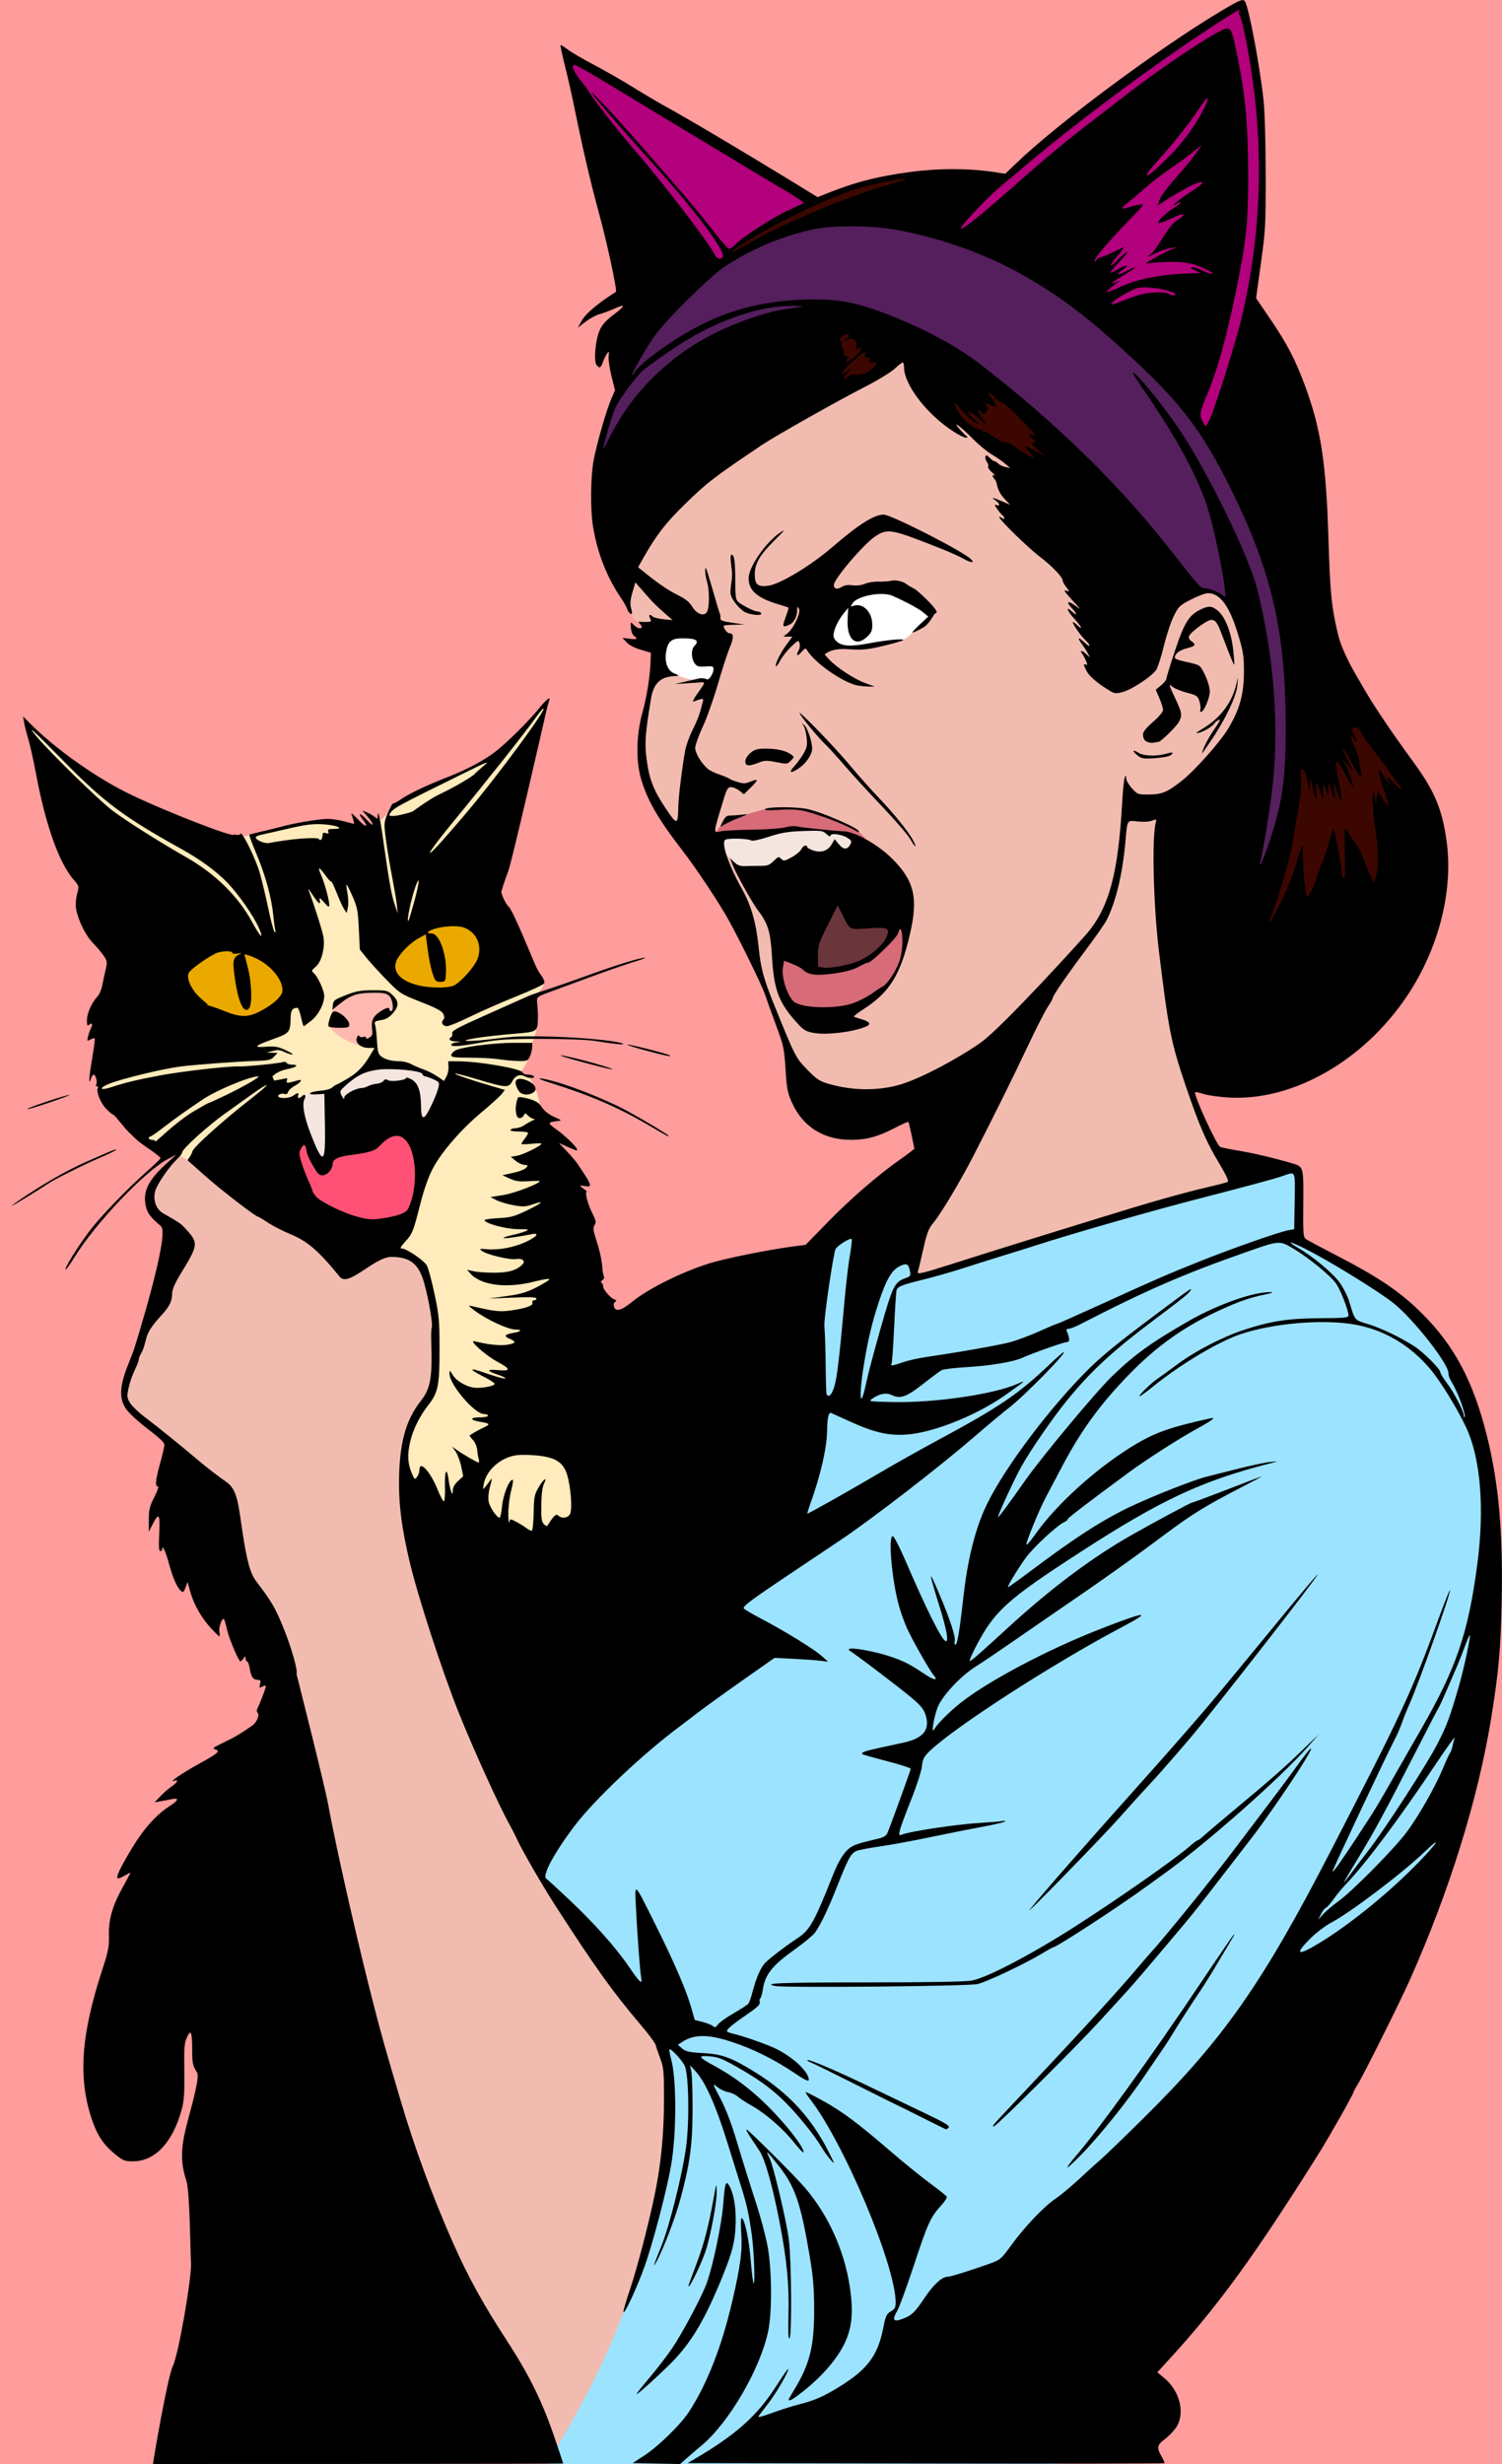 <?xml version='1.0' encoding='utf-8'?>
<svg xmlns="http://www.w3.org/2000/svg" clip-rule="evenodd" fill-rule="evenodd" stroke-linejoin="round" stroke-miterlimit="2" version="1.1" viewBox="0 0 1133.9 1859.2"><rect x="0" y="0" width="1133.9" height="1859.2" fill="#808080" stroke="none"/> <rect y=".002" width="1133.9" height="1859.2" fill="#ff9c9c" stroke-width="2"/> <path d="m312.86 1144.4 79.882 27.318 57.886-19.364-27.454-259.01-12.336-44.712c-2.75-10.366-3.8-22.512-7.2-28.162l-4.032-8.108-7.126-3.166c2.58-2.686 4.792-5.832 6.136-10.066l2.902-12.152c1.942-3.444 2.88-7.182 3.47-11.216l-0.254-25.36c3.256-2.758 5.584-5.64 5.94-8.786l-44.942-60.624 43.918-137.63 2.142-11.42-3.898 2.6-11.232 14.944-26.176 22.444-8.952 4.306-30.028 14.39-32.634 16.318-4.432 4.502c-3.138 4.296-6.162 7.124-9.004 7.658l-2.97 5.616-17.944 0.146-13.624-4.66-23.932 1.45-38.584 8.284c-1.796 1.062-3.944 1.302-6.452 0.7l-19.604-0.6-76.134-32.312-27.664-18.148-28.798-25.682-7.886-7.162 0.544 10.334 70.946 153.67-17.704 108.18 0.072 4.714 30.44 34.208 17.928 14.164 8.18-3.226 1.958 2.974 11.748 6.744 141.68 64.358 16.976 2.996 11.446 8.046 8.158 16.542 4.872 24.364-1.02 42.606-7.252 22.322-12.918 22.776-2.718 30.368 7.682 31.534" fill="#ffebbb" stroke-width="2"/> <path d="m250.93 761.7c0.024 2.304-0.97 3.92-1.254 5.17l-1.498 7.436c5.128 6.044 12.77 11.96 25.136 15.124l6.218-0.102 2.844-5.21-0.85-9.63 0.566-3.826 3.4-4.248 9.772-1.984 2.704-2.634-0.174-5.512-2.088-5.222-4.236-2.378-9.108-0.754-14.736 1.392-12.706 6.498z" fill="#ffb8b0" stroke-width="2"/> <path d="m140.16 761.94-0.344-44.264 28.702-7.262 36.654 3.458 21.44 33.89-17.982 20.056-30.084 8.3zm174.29-14.87-19.02-10.374-3.112-15.562 6.224-10.72 39.422-21.44 25.244 3.112 5.88 29.74-7.262 21.44-20.748 4.496z" fill="#eba900" stroke-width="2"/> <path d="m134.34 871.28c49.074 27.732 104.83 49.96 158.22 74.136l16.996 3.258 9.632 8.782 8.074 26.204 2.408 46.6-6.798 25.92-12.324 18.272-4.532 19.83-1.842 35.128 11.756 66.998 38.586 83.332 55.418 138.41 19.62 27.6 67.5 88.804 9.13 50.35-2.766 52.008-14.814 52.46-14.212 72.768-52.232 90.12-70.424 6.928-131.98-516.2-18.588-93.8-63.212-154.81-37.676-28.186-7.508-13.598 11.768-33.774 19.718-55.864 3.626-33.356-13.712-22.962 4.76-18.244zm556.14 89.902 7.746-43.378-4.87-82.994-40.944-0.664-41.186-3.32-15.714-35.632-21.468-57.764-53.116-96.714-30.762-42.494-5.754-35.41 5.754-38.73 7.304-38.068-15.136-16.644c-3.724-1.928-4.886-3.702-5.884-6.238l-11.776-36.212 57.092-60.368 93.802-57.49 62.244-41.064 40.2 47.98 10.772 6.782 37.736 26.912 135.6 94.354 6.212 1.55 8.266 1.016 9.792 6.816 16.73 19.258 11.288 77.24-56.096 261.88 2.18 13.62 14.288 37.058 18.094 30.774-27.658 6.57-84.278 25.672-125.33 36.826z" fill="#f1bcaf" stroke-width="2"/> <path d="m236.24 872.3 4.044 4.108 11.19-6.656 55.24-50 7.932 32.06 24.788-31.07-13.174-9.348-15.014-5.806-22.946-2.408-17.988 6.514-16.43 11.616-8.91 2.868-10.08 0.154c-2.028 0.314-3.77 0.952-5.194 1.806l-3.19 8.284z" fill="#f4e6de" stroke-width="2"/> <path d="m248.18 922.66 38.386 3.32 19.09-5.534 11.618-22.962 3.32-25.174-8.022-20.496-57.82 16.622-12.448 12.174-11.344-24.346-8.298 6.364 3.844 33.196z" fill="#ff5175" stroke-width="2"/> <path d="m498.4 1537.8 7.192 37.348-6.086 74.694-12.072 46.974-16.604 47.662c-16.9 44.928-37.244 80.214-57.856 114.75h385.57l285.21-433.68 34.826-174.13 6.932-121.15-18.58-77.842-21.468-41.386-47.582-43.156-58.428-34.968-1.348-48.72-14.386-1.106-58.206 17.484-214.25 63.738-5.976-19.918-47.362-19.476-22.354 20.362-112.83 341.03-95.232 121.57 0.596 8.136 39.838 60.198z" fill="#9ce3ff" stroke-width="2"/> <path d="m586.95 731.6 6.94-11.332 17.564 12.04 16.29-0.424 24.362-6.516 11.614-7.648 11.616-15.44 7.364-5.666 1.134 17.564-4.674 14.872-12.748 19.122-22.664 14.024-31.302 7.222-16.856-12.464zm-42.95-108.15 4.394-3.504 15.26-5.472c4.51-1.44 9.162-2.754 14.038-3.868l9.258-0.348 15.36 0.174 15.492 3.132 13.402 5.512 17.058 8.302c2.334 2.688 5.252 4.62 5.922 7.628l-13.118-4.734-18.102-3.48-12.994-0.87-10.912-0.284-31.258 4.866-28.442-0.482c1.254-2.434 2.604-4.79 4.642-6.572z" fill="#d76b78" stroke-width="2"/> <path d="m623.14 733.4 24.504-6.232 15.722-9.49 11.048-14.872-16.996-22.096-24.362-3.116-9.916 12.246-11.542 25.856 2.618 14.448z" fill="#6b353c" stroke-width="2"/> <path d="m551.06 647.49-5.568-5.642 0.222-10.358 16.932-2.044 34.138-4.098 14.818 0.794 15.31 1.086 17.666 3.574 5.802 7.472-7.37 16.582-76.078 7.262-12.476-9.992z" fill="#f4e6de" stroke-width="2"/> <path d="m498.23 480.41 41.646-1.4 1.186 27.262-4.716 8.614-10.062-1.598c-5.38-0.608-10.258-1.79-14.502-3.698l-13.11-1.958zm137.79-25.852 7.576-3.89 26.062-6.232 17.708 6.004 15.782 13.226-14.296 13.448c-2.016 2.652-4.482 4.312-7.108 5.624l-39.016 6.358-15.954-3.988-2.176-8.43z" fill="#fff" stroke-width="2"/> <path d="m453.15 352.86 187.57-59.478 39.008-27.666 39.56 50.626 30.984 17.152 50.792 45.094 98.208 67.226 11.682 0.238 9.404 3.06 15.184 10.764 18.87 89.636-25.302 153.54 46.684 6.226 90.602-34.582 7.262-60.862-18.328-49.796-121.62-210.25-35.12-42.552 24.862-93.438 2.7-155.61-60.516 15.128-135.62 102.12-18.1-14.774-25.142-32.578-29.036 4.25-36.65 13.81-32.804 14.696-37.14 23.952-3.018 6.498-63.664 61.008-17.528 40.014-10.446 28.328z" fill="#3b0700" stroke-width="2"/> <path d="m450.63 344.94 95.14-78.846 49.45-21.786 55.33-2.42 97.862 47.03 55.33 49.104 93.708 107.55 10.704 0.464 6.962 0.436 9.718 5.148 21.052 16.198 8.212 126.22-17.722 60.084 8.212 16.426 21.614-25.072 15.128-92.936-26.8-165.56-47.98-66.134-20.672-28.44-63.974-66.644-101.15-47.982-79.968-12.534-43.326 9.25-49.752 23.016-44.088 35.942-37.626 61.688z" fill="#541f5c" stroke-width="2"/> <path d="m537.7 202.63-104.57-139.15-4.704-18.258 8.576 1.106 58.096 34.304 112.87 68.332 2.794 4.62-24.362 12.692-25.95 16.204-10.99 8.272-5.44 8.384zm181.6-33.046 23.548-25.142 15.05-8.676 24.788-22.132 51.096-41.962 70.544-49.45 31.468-19.02 6.226 12.104 5.532 39.422 4.15 31.814 0.692 32.506 1.728 35.618-5.186 41.498-5.534 51.87-26.972 82.994-8.992-7.954-11.066-16.252 32.852-93.368 1.038-161.15-24.206-2.768-168.06 126.22-10.72 5.88z" fill="#b3007c" stroke-width="2"/> <path d="m882.4 73.812-76.908 130.58 26.004 35.688 45.924 4.98 37.348-22.962 11.896-78.568-6.364-79.12z" fill="#b3007c" stroke-width="2"/> <g transform="matrix(5.669 0 0 5.669 428.57 467.58)"> <path d="m29.43 236.89c0-0.059 0.295-0.588 0.656-1.174 2.145-3.486 2.743-5.855 2.735-10.845-4e-3 -2.813-0.13-4.303-0.601-7.098-1.181-7.012-1.953-9.257-4.125-12.002-1.569-1.981-1.826-2.202-1.236-1.062 0.529 1.023 2.295 8.465 2.598 10.949 0.344 2.82 0.406 12.761 0.082 13.087-0.152 0.152-0.197-0.838-0.139-3.048 0.105-3.991-0.195-7.235-1.115-12.063-0.954-5.001-1.973-8.661-2.739-9.829-0.347-0.529-0.915-1.388-1.262-1.908-0.346-0.52-0.555-0.946-0.464-0.946 0.228 0 6.353 6.1 7.737 7.706 3.128 3.628 5.282 8.376 6.014 13.256 0.518 3.458 0.287 5.598-0.842 7.786-1.018 1.973-2.922 4.149-5.255 6.004-1.466 1.166-2.044 1.501-2.044 1.187zm-20.244-0.765c3e-3 -0.071 0.805-1.075 1.783-2.231 0.979-1.157 2.321-2.91 2.984-3.896 1.382-2.056 3.886-6.773 4.552-8.576 0.823-2.227 2.023-7.97 2.212-10.592 0.187-2.581 0.338-3.114 0.717-2.53 0.633 0.976 0.985 2.856 0.936 5-0.058 2.562-0.414 3.961-1.948 7.677-2.417 5.854-4.228 8.757-7.288 11.682-2.369 2.265-3.954 3.656-3.948 3.466zm6.894-14.372c0-0.063 0.448-1.289 0.995-2.726 1.045-2.741 1.68-5.137 2.342-8.842 0.393-2.197 0.398-2.209 0.422-0.915 0.026 1.425-0.86 6.084-1.515 7.969-0.68 1.957-2.244 5.102-2.244 4.514zm50.462-15.795c0.124-0.245 0.619-0.896 1.098-1.447 2.905-3.337 10.178-13.403 16.48-22.807 2.378-3.549 4.431-6.553 4.563-6.675 0.131-0.123 0.087 0.027-0.099 0.333s-1.018 1.708-1.849 3.116c-0.831 1.407-1.884 3.109-2.34 3.782-1.212 1.789-3.187 4.856-3.87 6.008-0.326 0.551-0.916 1.465-1.312 2.031-0.396 0.567-1.49 2.171-2.432 3.564-2.298 3.399-6.076 8.086-8.492 10.537-1.086 1.101-1.872 1.802-1.747 1.558zm-19.221-6.54c-1.603-0.809-3.255-1.629-3.671-1.822-0.417-0.194-2.988-1.474-5.713-2.845-2.725-1.37-5.217-2.592-5.538-2.714-0.32-0.122-0.537-0.267-0.48-0.324 0.167-0.167 4.019 1.48 8.414 3.599 2.264 1.092 5.584 2.682 7.378 3.534 2.484 1.18 3.206 1.615 3.032 1.827-0.126 0.153-0.292 0.264-0.368 0.247-0.077-0.018-1.451-0.693-3.054-1.502zm10.138 0.064c0.668-0.722 2.728-2.914 4.577-4.872 6.263-6.633 11.296-12.147 13.906-15.235 0.669-0.791 1.403-1.642 1.631-1.891 2.038-2.229 8.403-10.09 11.444-14.137 0.874-1.163 2.769-3.667 4.211-5.565 1.442-1.897 3.208-4.268 3.925-5.268 2.279-3.178 2.489-2.968 0.363 0.361-1.873 2.933-5.026 7.467-6.519 9.374-0.329 0.42-1.603 2.066-2.831 3.657-3.946 5.115-4.755 6.144-5.923 7.535-4.48 5.334-6.752 7.996-7.81 9.153-0.671 0.734-2.227 2.436-3.457 3.783-3.187 3.487-13.515 13.778-14.177 14.125-0.372 0.195-0.154-0.142 0.66-1.02zm-29.809-17.631c-1.922-0.378 0.741-0.481 12.438-0.481 7.966 0 12.869-0.086 13.708-0.241 2.073-0.383 8.014-3.502 14.017-7.357 5.822-3.738 13.263-8.956 15.076-10.571 0.459-0.409 0.91-0.745 1.001-0.745 0.092 0 0.467-0.279 0.834-0.619s2.22-1.911 4.116-3.491c4.877-4.063 6.481-5.469 8.997-7.891l2.21-2.128-1.578 1.788c-3.666 4.151-13.601 12.909-19.06 16.802-0.593 0.423-1.593 1.145-2.221 1.605-3.668 2.686-12.09 8.175-12.542 8.175-0.062 0-0.676 0.343-1.365 0.761-2.351 1.426-7.532 3.88-8.732 4.137-1.343 0.286-25.57 0.517-26.899 0.256zm33.878-10.16c1.025-1.345 7.886-9.178 14.587-16.654 4.211-4.698 8.783-9.938 10.5-12.034 1.041-1.27 2.464-2.994 3.164-3.832s2.302-2.782 3.56-4.319c3.812-4.656 6.432-7.774 6.533-7.774 0.236 0-13.892 18.121-16.913 21.693-2.117 2.502-4.415 5.118-5.672 6.454-0.691 0.735-2.433 2.659-3.871 4.278-2.356 2.65-12.71 13.266-11.888 12.188zm-135.56-93.692c0-0.061 1.127-0.842 2.504-1.736 2.702-1.755 5.433-3.257 7.732-4.252 0.795-0.344 1.975-0.857 2.622-1.14 0.647-0.284 1.124-0.432 1.061-0.33s-0.992 0.56-2.066 1.018c-2.117 0.903-6.064 2.867-6.957 3.462-1.64 1.093-4.896 3.073-4.896 2.978zm84.554-10.865c-3.957-2.298-7.64-3.873-12.873-5.505-2.324-0.725-1.568-0.79 0.909-0.078 2.257 0.649 6.074 2.167 8.515 3.387 1.706 0.852 6.342 3.59 6.342 3.745 0 0.138 0.149 0.218-2.893-1.549zm-82.481-2.023c0.403-0.294 5.489-1.971 5.611-1.85 0.041 0.042-1.287 0.535-2.952 1.097-1.664 0.562-2.861 0.901-2.659 0.753zm65.523-2.283c-0.186-0.214-0.4-0.653-0.477-0.976-0.178-0.752 0.45-0.961 1.532-0.509 1.014 0.424 1.4 1.132 0.846 1.552-0.567 0.43-1.498 0.397-1.901-0.067zm8.28-3.978c-2.019-0.541-3.221-0.928-2.67-0.858 1.403 0.176 7.486 1.86 6.675 1.848-0.183-3e-3 -1.986-0.448-4.005-0.99zm-11.014-0.349c-0.734-0.115-2.462-0.209-3.838-0.209-2.004 0-2.504-0.063-2.504-0.314 0-0.172 0.226-0.453 0.501-0.624 0.75-0.467 5.069-1.037 7.844-1.036l2.447 2e-3 -0.016 0.612c-9e-3 0.337-0.15 0.887-0.314 1.224-0.275 0.565-0.392 0.61-1.541 0.583-0.684-0.016-1.845-0.124-2.579-0.238zm19.47-1.193c-1.53-0.411-2.582-0.75-2.337-0.755 0.484-8e-3 5.462 1.261 5.64 1.438 0.214 0.214-0.563 0.053-3.303-0.683zm-25.812-0.752c0-0.114 0.326-0.248 0.724-0.298 0.712-0.088 0.71-0.09-0.112-0.125-0.807-0.035-1.079-0.303-0.603-0.598 0.128-0.078 0.183-0.309 0.122-0.513-0.089-0.298 0.858-0.801 4.831-2.564 2.717-1.206 5.14-2.286 5.385-2.399 0.245-0.112 1.346-0.493 2.448-0.844 1.101-0.352 3.554-1.206 5.451-1.898 3.587-1.309 6.986-2.356 7.564-2.33 0.184 9e-3 -0.466 0.254-1.445 0.545-0.979 0.292-3.582 1.194-5.785 2.006-2.203 0.813-4.722 1.74-5.598 2.061-1.429 0.525-1.59 0.643-1.558 1.15 0.021 0.325 0.141 1.393 0.125 2.083-0.05 2.071 0.04 2.009-3.326 2.291-1.646 0.138-3.845 0.387-4.885 0.554-2.968 0.476-0.906 0.533 2.634 0.072 2.391-0.311 3.884-0.359 7.677-0.248 4.212 0.124 8.927 0.614 9.258 0.962 0.139 0.147-1.565-0.036-3.882-0.417-0.866-0.142-3.93-0.256-6.898-0.256-4.5-1e-3 -5.778 0.076-8.121 0.486-3.039 0.532-4.006 0.6-4.006 0.28zm-16.338-2.436c-0.13-0.21 0.265-1.568 0.548-1.883 0.43-0.478 2.217 0.864 2.217 1.666 0 0.358-0.18 0.414-1.322 0.414-0.727 0-1.376-0.088-1.443-0.197zm-23.368 191.35c1e-3 -0.379 1.937-11.606 2.634-13.03 0.793-1.617 2.539-11.981 2.424-13.684-0.09-1.347-0.154-9.576-0.608-10.949-0.808-2.446-0.788-4.379 0.08-7.655 0.883-3.33 1.682-6.22 1.329-6.782-0.567-0.902-0.641-1.224-0.641-2.781 1e-3 -2.343-0.127-3.101-0.629-2.063-0.43 0.887-0.468 1.304-0.425 4.644 0.037 2.929-0.032 3.96-0.347 5.115-1.195 4.382-3.559 6.898-6.481 6.898-1.111 0-1.334-0.088-2.401-0.954-1.533-1.243-2.405-2.568-3.12-4.738-1.807-5.486-1.401-11.149 1.417-19.785 0.813-2.495 0.937-3.123 0.894-4.562-0.063-2.12 0.459-3.954 1.827-6.424 0.567-1.025 1.032-1.897 1.032-1.94 0-0.042-0.355 0.133-0.789 0.389-0.433 0.256-0.847 0.406-0.92 0.333-0.197-0.197 0.297-1.262 1.641-3.537 1.754-2.969 3.406-4.852 5.352-6.103 1.085-0.697 1.222-1.066 0.334-0.899-0.337 0.064-1.013 0.189-1.502 0.278l-0.89 0.161 0.77-0.812c0.424-0.446 1.099-1.035 1.501-1.309 0.783-0.533 0.982-0.964 0.343-0.743-0.875 0.303 1.095-1.057 3.215-2.219 2.62-1.436 2.982-1.752 2.242-1.963-0.431-0.122-0.276-0.252 1.052-0.881 1.418-0.672 2.428-1.267 3.851-2.269 0.626-0.44 1.041-1.414 0.734-1.721-0.123-0.123-0.134-0.368-0.027-0.575 0.356-0.684 1.116-2.669 1.116-2.913 0-0.177-0.125-0.178-0.452-2e-3 -0.411 0.22-0.439 0.19-0.31-0.326 0.117-0.466 0.063-0.568-0.299-0.568-0.605 0-0.895-0.41-1.072-1.513-0.082-0.514-0.236-0.935-0.343-0.935s-0.197-0.175-0.201-0.389c-7e-3 -0.354-0.037-0.35-0.332 0.039-0.178 0.236-0.359 0.386-0.403 0.334-0.406-0.491-1.511-3.154-1.726-4.162-0.15-0.7-0.343-1.354-0.428-1.452-0.241-0.279-0.73 1.11-0.61 1.735 0.058 0.306 0.06 0.558 2e-3 0.558-0.057 0-0.547-0.476-1.088-1.057-1.275-1.371-2.301-3.158-2.775-4.835l-0.38-1.34-0.267 0.73c-0.222 0.606-0.323 0.685-0.593 0.46-0.53-0.439-1.1-1.735-1.628-3.696-0.433-1.604-0.89-2.554-0.89-1.846 0 0.13-0.115 0.236-0.255 0.236-0.182 0-0.22-0.665-0.135-2.348 0.134-2.622-0.045-2.866-0.89-1.21l-0.501 0.982v-1.578c0-1.342 0.11-1.796 0.734-3.036 0.404-0.802 0.635-1.44 0.514-1.418-0.437 0.081-0.375-0.757 0.212-2.897 0.328-1.199 0.61-2.375 0.626-2.615 0.02-0.305-0.632-0.934-2.188-2.113-1.219-0.924-2.52-2.114-2.892-2.644-0.968-1.381-0.919-2.973 0.18-5.788l0.811-2.08s4.883-15.422 3.631-16.497c-1.477-1.268-1.818-1.726-2.033-2.732-0.405-1.898 0.328-3.394 2.733-5.586l1.344-1.224-1.132 0.596c-3.054 1.609-9.654 8.547-12.447 13.084-0.585 0.95-1.112 1.68-1.171 1.621-0.165-0.165 1.538-2.918 3.104-5.016 1.476-1.978 5.17-5.813 7.919-8.221 0.887-0.777 1.613-1.494 1.613-1.594s-0.626-0.606-1.391-1.124-1.535-1.085-1.712-1.259c-0.36-0.356-1.177-1.084-1.567-1.543-0.648-0.764-1.484-1.836-1.593-1.836s-0.544-0.356-0.968-0.793c-0.752-0.774-1.378-2.338-1.11-2.772 0.074-0.119 0.022-0.217-0.114-0.217-0.137 0-0.184-0.106-0.104-0.235 0.188-0.305-0.066-1.323-0.331-1.323-0.112 0-0.269 0.208-0.35 0.462-0.362 1.141-0.309 0.035 0.117-2.464 0.256-1.499 0.419-2.771 0.363-2.827s-0.314 0.012-0.574 0.15c-0.439 0.235-0.461 0.21-0.322-0.371 0.082-0.343 0.236-0.792 0.341-0.999 0.319-0.623 0.246-0.948-0.142-0.626-0.287 0.238-0.334 0.156-0.334-0.588 0-0.904 0.616-2.289 1.394-3.135 0.25-0.273 0.536-0.923 0.635-1.446s0.3-1.462 0.448-2.087c0.25-1.059 0.233-1.188-0.248-1.891-0.284-0.415-0.949-1.206-1.477-1.757-0.964-1.005-1.907-2.934-2.201-4.497-0.089-0.476-0.035-1.29 0.129-1.929 0.28-1.091 0.275-1.115-0.407-1.892-1.987-2.262-3.775-7.281-5.075-14.24-0.321-1.716-0.767-3.726-0.992-4.466s-0.48-1.737-0.567-2.216l-0.157-0.872 0.977 0.983c3.367 3.385 8.866 7.268 13.334 9.415 4.9 2.354 13.788 5.8 13.788 5.345 0-0.076 0.746 0.211 0.861-0.125 0.158-0.458 2.01 3.288 2.554 5.165 0.301 1.039 0.817 3.187 1.147 4.775 0.33 1.587 0.701 2.986 0.825 3.109 0.152 0.149 0.187 0.077 0.108-0.223-0.065-0.245-0.187-1.146-0.27-2.002-0.226-2.314-1.057-5.342-2.231-8.123-0.573-1.358-1.004-2.508-0.956-2.556 0.047-0.047 0.785-0.241 1.639-0.431 0.854-0.189 2.082-0.491 2.729-0.67 1.676-0.465 4.999-1.015 6.111-1.012 0.52 2e-3 1.496 0.15 2.169 0.331s1.256 0.33 1.294 0.331c0.039 2e-3 0-0.223-0.086-0.498s-0.203-0.651-0.26-0.834c-0.056-0.184 0.354 0.167 0.912 0.778 1.001 1.097 1.456 1.055 0.584-0.054-0.732-0.931-0.284-0.871 0.551 0.073 0.423 0.48 0.773 0.75 0.778 0.601 5e-3 -0.148-0.305-0.628-0.689-1.066l-0.699-0.796 0.643 0.275c0.354 0.151 0.819 0.421 1.033 0.6 0.347 0.29 0.389 0.282 0.389-0.08 0-1.086 0.304 0.144 0.669 2.711 0.844 5.929 1.162 7.743 1.572 8.952l0.421 1.245-0.095-1.001c-0.051-0.551-0.346-2.303-0.654-3.894s-0.682-3.856-0.832-5.032c-0.254-2.006-0.243-2.208 0.189-3.227 0.253-0.597 0.7-1.601 0.83-1.472 0.039 0.04 0.528-0.235 1.086-0.612 1.133-0.764 3.261-1.766 6.303-2.966 2.504-0.988 4.731-2.182 6.198-3.322 1.539-1.196 4.382-4.009 5.735-5.676 1.096-1.349 1.712-1.796 1.383-1.001-0.089 0.214-0.294 0.99-0.456 1.725-0.347 1.579-4.47 19.558-4.972 20.89-0.501 1.332-0.911 2.593-0.911 2.802s0.593 1.604 0.971 1.891c0.51 0.386 3.008 6.502 3.378 7.361 0.448 1.04 0.53 1.191 1.071 1.956 0.228 0.323 0.362 0.721 0.299 0.885-0.063 0.165-1.701 0.934-3.64 1.709-1.939 0.776-4.716 1.994-6.171 2.707-1.454 0.713-2.87 1.296-3.147 1.296-0.572 0-0.856-0.493-0.493-0.856 0.174-0.175 0.175-0.393 6e-3 -0.766-0.18-0.393-0.911-0.786-2.987-1.601-2.682-1.054-2.793-1.125-4.529-2.901-0.979-1.001-2.19-2.327-2.691-2.947l-0.911-1.127-0.132-2.744c-0.118-2.449-0.209-2.918-0.848-4.36-0.394-0.889-0.751-1.581-0.794-1.538-0.043 0.042 0.015 0.569 0.129 1.171 0.114 0.601 0.137 1.435 0.051 1.853l-0.155 0.761-0.353-0.538c-0.193-0.296-0.634-1.263-0.98-2.148-0.346-0.886-0.674-1.565-0.729-1.51-0.056 0.056-0.381-0.287-0.724-0.76-0.889-1.227-1.147-1.296-0.651-0.175 0.486 1.098 1.111 3.371 1.111 4.037 0 0.375-0.108 0.324-0.683-0.325-0.581-0.656-0.667-0.696-0.577-0.269 0.149 0.702-0.202 0.421-0.998-0.8-0.371-0.57-0.598-0.836-0.504-0.591 0.713 1.853 1.875 5.505 1.993 6.259 0.226 1.445-0.253 3.304-1.017 3.948-0.569 0.478-0.605 0.577-0.303 0.828 0.543 0.45 1.422 2.347 1.422 3.068 0 1.072-0.768 2.534-1.739 3.308-0.498 0.398-0.945 0.723-0.994 0.723s-0.213-0.55-0.363-1.223c-0.151-0.673-0.359-1.224-0.462-1.224-0.665 0-0.894 0.326-0.915 1.303-0.042 1.963-0.13 2.072-2.293 2.848-2.546 0.914-2.793 1.172-0.987 1.033 1.194-0.092 1.599-0.02 2.635 0.466 0.673 0.317 1.064 0.577 0.868 0.578-0.195 1e-3 -0.674-0.157-1.064-0.352-0.554-0.276-0.891-0.306-1.536-0.134l-0.827 0.22 1.464 0.045-0.466 0.5c-0.398 0.427-0.729 0.508-2.289 0.558-2.674 0.087-7.995 0.48-10.168 0.752-2.346 0.293-7.841 1.622-9.501 2.297-1.414 0.575-1.26 0.956 0.195 0.479 1.911-0.627 3.464-1.004 6.472-1.573 2.889-0.547 9.226-1.273 10.566-1.212 0.865 0.04 5.439-0.411 5.877-0.579 0.2-0.077 0.43-0.032 0.511 0.098 0.081 0.131 0.374 0.238 0.653 0.238 1.04 0 0.775 0.323-0.475 0.578-0.922 0.188-1.516 0.471-2.065 0.984l0.229 0.564c0.55-0.086 1.19-0.21 1.423-0.277 0.33-0.094 0.39-0.036 0.275 0.264-0.149 0.39 0.089 0.386 1.471-0.025 0.681-0.202 0.419 0.273-0.391 0.709-0.429 0.231-0.838 0.605-0.91 0.83-0.075 0.238-0.262 0.359-0.443 0.29-0.41-0.158-1.014 0.078-0.856 0.334 0.195 0.316 1.527 0.231 2.001-0.128 0.559-0.422 0.784-0.425 0.624-7e-3 -0.153 0.399 0.169 0.441 0.539 0.071 0.365-0.365 0.576-0.085 0.31 0.412-0.351 0.656-0.04 2.395 0.826 4.614 1.68 4.309 1.993 4.103 1.896-1.254l-0.073-4.065-1.058 0.059c-0.724 0.04-0.986-0.014-0.829-0.17 0.125-0.126 0.751-0.266 1.391-0.31 0.657-0.047 1.336-0.239 1.561-0.442 0.219-0.199 0.458-0.361 0.531-0.361 0.074 0 0.727-0.353 1.451-0.785 1.388-0.826 2.146-1.608 3.073-3.165l0.562-0.945h-0.767c-1.043 0-1.815-0.639-1.598-1.323 0.105-0.333 0.22-0.424 0.324-0.257 0.088 0.143 0.327 0.196 0.532 0.117 0.21-0.08 0.371-0.034 0.371 0.106 0 0.172 0.142 0.162 0.463-0.032 0.379-0.23 0.443-0.437 0.351-1.143-0.142-1.102 0.131-1.683 1.085-2.308 0.827-0.541 1.217-0.63 1.217-0.278 0 0.122 0.1 0.222 0.222 0.222 0.413 0 0.242-1.538-0.222-2.002-0.364-0.364-0.741-0.445-2.059-0.444-2.136 2e-3 -3.033 0.279-4.4 1.36l-1.14 0.9 0.072-0.607c0.08-0.671 0.155-0.725 2.075-1.47 1.032-0.401 1.773-0.518 3.268-0.517 1.835 0 1.968 0.034 2.615 0.653 0.857 0.821 0.861 1.462 0.016 2.425-0.476 0.542-0.926 0.799-1.582 0.904-0.822 0.131-0.901 0.198-0.761 0.641 0.085 0.271 0.196 1.244 0.245 2.16 0.075 1.403 0.167 1.726 0.584 2.04 0.553 0.417 1.417 0.633 2.534 0.633 0.409 0 1.072 0.177 1.474 0.394 0.401 0.216 1.13 0.53 1.62 0.696 0.489 0.166 1.301 0.577 1.804 0.913l0.915 0.61 0.32-0.584c0.176-0.321 0.299-0.908 0.273-1.306l-0.047-0.723 1.371 4e-3c2.757 9e-3 8.345 0.978 8.538 1.483 0.062 0.161 0.397 0.293 0.743 0.293 0.347 0 0.693 0.1 0.768 0.222 0.182 0.295-0.69 0.286-1.246-0.012-0.622-0.333-1.262-0.063-1.654 0.696-0.451 0.871-0.872 0.848-4.509-0.251-1.643-0.496-3.032-0.857-3.088-0.801-0.104 0.104 2.225 0.898 5 1.703l1.623 0.47-0.399 0.53c-0.22 0.291-1.383 1.348-2.584 2.349-2.814 2.344-5.466 5.392-6.62 7.61-0.584 1.122-1.173 2.79-1.653 4.682-0.95 3.736-1.038 3.955-2.019 5.041-0.641 0.71-0.73 0.902-0.417 0.902 0.593 0 2.903 1.568 3.299 2.24 0.19 0.322 0.65 2.018 1.021 3.769 0.618 2.918 0.675 3.544 0.675 7.486 0 4.761-0.19 5.688-1.504 7.359-1.141 1.449-2.024 3.233-2.401 4.847-0.405 1.735-0.345 2.903 0.218 4.226 0.359 0.846 0.394 0.869 0.697 0.459 0.176-0.238 0.32-0.663 0.32-0.946 0-1.304 1.435 0.236 2.369 2.541 0.385 0.951 0.786 1.701 0.89 1.667 0.104-0.035 0.165-0.966 0.136-2.07-0.057-2.121 0.256-2.558 0.5-0.7 0.076 0.579 0.225 1.252 0.331 1.497 0.171 0.393 0.195 0.371 0.209-0.179 0.01-0.402 0.261-0.849 0.703-1.254l0.689-0.629-0.27-1.305c-0.148-0.718-0.481-1.606-0.739-1.973l-0.47-0.668 0.551 0.39c0.898 0.635 2.763 1.72 2.959 1.722 0.1 1e-3 0.116-0.205 0.036-0.457-0.08-0.253-0.174-0.808-0.207-1.233-0.035-0.433-0.288-1.014-0.575-1.32-0.282-0.3-0.471-0.572-0.42-0.603 0.052-0.031 0.294-0.184 0.539-0.339 0.245-0.156 0.844-0.475 1.331-0.711 0.935-0.451 0.872-0.533-0.6-0.778-1.271-0.211-1.25-0.565 0.035-0.565 0.619 0 1.125-0.1 1.125-0.222s-0.244-0.223-0.543-0.223c-1.225 0-4.568-3.905-4.572-5.34 0-0.539 0.013-0.534 0.435 0.158 0.521 0.856 2.032 1.677 3.117 1.695 1.089 0.018 2.453-0.273 2.453-0.525 0-0.115-0.576-0.503-1.279-0.862-2.295-1.17-2.251-1.387 0.113-0.561 1.256 0.439 2.407 0.757 2.559 0.706s-0.248-0.267-0.89-0.48c-1.615-0.537-1.637-0.778-0.058-0.635 1.739 0.158 1.727-0.151-0.043-1.094-1.623-0.865-3.984-2.975-3.072-2.746 1.72 0.433 3.349 0.612 4.283 0.471 1.22-0.184 1.331-0.41 0.392-0.798-0.834-0.346-0.696-0.588 0.443-0.78 1.153-0.195 1.289-0.441 0.255-0.462-0.957-0.02-3.688-1.285-5.262-2.439-0.993-0.728-1.041-0.799-0.445-0.661 3.028 0.702 3.697 0.775 5.163 0.567 2.02-0.287 3.017-0.648 2.868-1.037-0.067-0.175 0.022-0.307 0.209-0.307 0.18 0 0.327-0.112 0.327-0.248 0-0.176-0.916-0.211-3.171-0.12l-3.171 0.127 2.337-0.322c1.86-0.257 2.673-0.493 3.99-1.159 0.91-0.461 1.688-0.944 1.729-1.073 0.043-0.137-0.797-0.013-1.988 0.293-3.677 0.943-7.11 0.513-8.515-1.066l-0.445-0.5 0.89 0.198c0.489 0.109 1.741 0.195 2.781 0.191 1.861-6e-3 2.919-0.321 3.696-1.098 0.456-0.457-7e-3 -0.857-0.834-0.721-0.85 0.139-3.95-0.602-4.572-1.092-0.362-0.286-0.293-0.308 0.666-0.217 1.554 0.149 3.624-0.24 5.216-0.979 1.442-0.67 1.881-1.249 0.779-1.027-1.787 0.361-3.654 0.616-3.757 0.513-0.064-0.064 0.417-0.231 1.069-0.371s1.473-0.376 1.825-0.525c0.581-0.246 0.488-0.272-1.033-0.285-1.614-0.015-4.39-0.772-4.39-1.199 0-0.092 0.834-0.211 1.853-0.265 1.614-0.084 2.105-0.218 3.809-1.04 2.103-1.013 2.416-1.367 0.689-0.778-0.916 0.312-1.277 0.325-2.541 0.095-0.811-0.147-1.822-0.451-2.247-0.674l-0.773-0.406 1.741-0.28c1.465-0.237 4.812-1.519 4.812-1.843 0-0.05-0.676-0.045-1.502 0.011-1.188 0.081-1.709 9e-3 -2.493-0.348l-0.99-0.45 0.656-0.136c1.543-0.322 2.29-0.585 2.55-0.897 0.231-0.279 0.191-0.334-0.252-0.341-0.291-4e-3 -0.82-0.247-1.178-0.539l-0.649-0.531 0.872-0.155c0.832-0.148 3.208-1.33 3.208-1.596 0-0.07-0.601-0.064-1.335 0.013s-1.335 0.082-1.335 0.011 0.2-0.383 0.445-0.694 0.445-0.652 0.445-0.758-0.556-0.193-1.237-0.193c-0.768 0-1.185-0.084-1.099-0.222 0.075-0.123 0.391-0.223 0.702-0.223 0.31 0 0.83-0.184 1.155-0.409s0.791-0.49 1.035-0.59c0.424-0.173 0.425-0.187 0.029-0.281-0.229-0.054-0.739-0.506-0.898-0.665-0.067-0.067-0.184 0.043-0.262 0.244-0.077 0.201-0.342 0.366-0.588 0.366-0.374 0-0.55-0.862-0.456-1.613 0.065-0.52 0.196-1.031 0.29-1.135 0.095-0.104 0.734-0.026 1.421 0.174 0.978 0.284 1.356 0.529 1.747 1.129 0.311 0.479 0.915 0.954 1.61 1.267 1.077 0.485 1.092 0.503 0.445 0.571-1.275 0.136-1.314 0.258-0.306 0.973 1.177 0.836 2.599 2.162 2.891 2.696 0.18 0.33 0.015 0.303-1.075-0.178l-1.287-0.568 1.016 1.068c0.56 0.587 1.188 1.318 1.397 1.624 2.017 2.95 2.116 3.253 0.987 3.027-0.509-0.101-0.647-0.074-0.478 0.095 0.131 0.131 0.905 0.66 0.788 0.66-0.319 0 0.101 1.631 0.748 2.908 0.465 0.919 0.51 1.164 0.279 1.534-0.227 0.364-0.189 0.706 0.215 1.949 0.495 1.524 0.775 2.826 0.827 3.844 0.015 0.306 0.11 0.797 0.21 1.091 0.149 0.44-0.679 0.576-0.315 0.801 0.041 0.025 0.08 0.072 0.113 0.132 0.065 0.118 0.109 0.288 0.109 0.45 0 0.245 0.847 1.384 1.44 1.611 0.338 0.128 0.371 0.209 0.143 0.35-0.189 0.117-0.239 0.36-0.139 0.674 0.213 0.672 1.001 0.457 2.326-0.632 2.184-1.795 6.759-4.069 10.471-5.205 2.064-0.631 7.644-1.76 10.747-2.175l1.957-0.261 3.16-3.231c2.852-2.915 6.577-6.135 9.28-8.02 0.55-0.385 1.237-0.886 1.525-1.115l0.525-0.417-0.361-1.746c-0.199-0.96-0.401-1.785-0.449-1.833s-0.875 0.324-1.838 0.826c-2.185 1.14-3.739 1.561-5.776 1.565-3.62 6e-3 -6.383-1.707-7.835-4.857-0.635-1.378-0.732-1.862-0.9-4.517-0.177-2.793-0.256-3.155-1.301-5.977-0.612-1.652-1.24-3.402-1.397-3.889-0.366-1.137-3.165-6.885-4.827-9.914-1.29-2.35-4.347-6.951-6.278-9.449-3.099-4.009-4.497-6.407-5.381-9.234-0.768-2.457-0.722-5.962 0.118-9.012 0.606-2.201 1.011-4.756 1.091-6.884l0.041-1.099-1.347-0.398c-0.805-0.238-1.567-0.637-1.892-0.99l-0.544-0.592 0.946 0.121c1.014 0.129 1.158 0.034 0.585-0.386-0.199-0.145-0.384-0.634-0.412-1.087-0.049-0.816-0.046-0.819 0.37-0.372 0.417 0.447 1.07 0.614 1.07 0.272 0-0.098-0.123-0.301-0.273-0.451-0.216-0.216-0.182-0.265 0.167-0.232 0.242 0.023 0.669 0.026 0.948 7e-3 0.437-0.03 0.475-0.098 0.271-0.48-0.251-0.469-0.026-0.604 0.362-0.217 0.125 0.126 0.771 0.282 1.435 0.348l1.207 0.119-1.221-1.071c-0.672-0.589-1.473-1.362-1.78-1.719-0.308-0.356-0.875-1.005-1.262-1.442l-0.702-0.794-0.386 1.33c-0.296 1.017-0.335 1.52-0.169 2.144 0.172 0.642 0.157 0.791-0.071 0.704-0.159-0.061-0.357-0.327-0.439-0.591-0.083-0.264-0.423-0.881-0.755-1.37-1.958-2.882-3.202-6.014-3.8-9.568-0.389-2.314-0.346-6.792 0.087-9.012 0.446-2.285 1.736-6.725 2.37-8.159l0.46-1.041-0.47-1.88c-0.259-1.034-0.431-2.228-0.381-2.654 0.08-0.686 0.057-0.729-0.203-0.373-0.162 0.221-0.413 0.732-0.559 1.136-0.296 0.819-0.44 0.886-0.845 0.397-0.406-0.489-0.158-3.319 0.403-4.595 0.338-0.77 0.841-1.328 1.952-2.169 1.564-1.185 1.535-1.423-0.086-0.688-0.527 0.239-1.349 0.54-1.826 0.669-0.478 0.128-1.334 0.589-1.902 1.023l-1.034 0.789 0.524-0.933c0.904-1.611 4.5-3.781 4.546-3.827 0.185-0.185-1.128-6.321-2.179-10.181-1.186-4.358-2.207-8.719-3.282-14.018-0.36-1.775-0.957-4.422-1.327-5.883s-0.632-2.698-0.581-2.748c0.05-0.051 0.473 0.205 0.94 0.567s2.035 1.279 3.484 2.036c1.448 0.757 3.801 2.104 5.228 2.992 1.428 0.889 3.347 2.025 4.264 2.526 2.85 1.554 10.256 5.941 16.663 9.869l3.646 2.235 0.916-0.369c4.057-1.635 7.019-2.402 11.622-3.007 3.686-0.484 7.613-0.47 11.003 0.039l1.461 0.22 1.456-1.402c5.463-5.26 18.875-15.23 27.107-20.15 2.679-1.602 3.099-1.774 3.347-1.376 0.53 0.852 1.966 8.478 2.471 13.125 0.16 1.47 0.282 5.612 0.289 9.781 0.011 6.794-0.027 7.515-0.634 11.909l-0.646 4.676 1.908 2.803c2.212 3.251 3.309 5.352 4.573 8.76 2.15 5.796 2.84 10.254 3.152 20.359 0.228 7.377 0.397 9.084 1.269 12.795 1.168 4.969 8.51 14.9 10.207 17.244 2.668 3.686 3.649 6.033 4.241 10.149 0.961 6.682-1.012 14.468-5.272 20.804-5.764 8.572-15.097 13.91-23.57 13.481-1.285-0.065-2.833-0.273-3.439-0.462s-1.139-0.307-1.184-0.262c-0.267 0.267 2.878 7.126 3.351 7.307 0.193 0.074 1.334 0.3 2.535 0.502 1.94 0.325 4.537 0.94 7.018 1.66 1.54 0.447 1.537 0.436 1.495 5.385-0.035 4.108-7e-3 4.461 0.378 4.723 0.228 0.156 2.117 1.164 4.198 2.24 5.514 2.851 8.361 4.786 11.222 7.628 4.362 4.332 6.906 9.163 8.72 16.557 1.515 6.176 2.085 12.643 1.907 21.654-0.126 6.409-0.413 9.612-1.405 15.687-1.764 10.81-5.565 23.019-10.858 34.882-1.29 2.893-6.177 12.677-6.916 13.847-0.306 0.485-0.557 0.951-0.557 1.036 0 0.224-3.213 5.904-4.513 7.976-8.504 13.56-13.427 20.35-19.841 27.365l-1.77 1.936 0.945 0.785c2.12 1.761 2.809 4.82 1.497 6.644-0.358 0.498-1.034 1.18-1.501 1.516-0.972 0.699-1.043 1.12-0.378 2.248 0.26 0.441 0.427 0.847 0.37 0.904-0.056 0.056-14.362 0.077-31.79 0.046l-31.689-0.056 1.113-0.656c5.224-3.077 8.078-5.602 10.452-9.246 1.666-2.558 2.015-3.022 1.755-2.336-0.341 0.898-1.698 3.147-2.601 4.311-0.511 0.658-1.059 1.374-1.219 1.591-0.233 0.317 0.115 0.247 1.78-0.356 1.139-0.413 2.719-0.914 3.511-1.113 2.143-0.539 3.311-1.051 5.501-2.413 3.665-2.277 5.026-4.105 5.742-7.71 0.332-1.672 0.451-1.935 1.022-2.263 0.525-0.301 0.647-0.521 0.647-1.169 0-4.92-6.898-21.301-11.412-27.102-0.362-0.465-0.62-0.878-0.575-0.918s1.098 0.49 2.339 1.178c2.571 1.427 4.691 3.011 8.98 6.713 1.652 1.426 3.975 3.31 5.162 4.186 1.187 0.877 2.222 1.698 2.3 1.824 0.078 0.127-0.245 0.652-0.717 1.166-1.424 1.551-1.787 2.342-3.618 7.884-0.968 2.926-1.974 5.686-2.238 6.132-0.701 1.188-0.552 1.534 0.5 1.169 1.367-0.473 1.805-0.874 3.124-2.856 1.187-1.784 2.332-2.826 3.106-2.826 0.369 0 2.953-0.803 5.441-1.69 1.563-0.558 1.633-0.616 3-2.5 1.771-2.44 4.393-5.194 5.887-6.187 0.635-0.421 2.04-1.589 3.122-2.594 1.081-1.006 2.417-2.216 2.967-2.689 0.551-0.473 3.142-2.975 5.757-5.561 10.504-10.385 15.666-17.745 24.677-35.186 9.703-18.781 10.915-21.396 14.674-31.653 0.685-1.868 1.284-3.356 1.332-3.308 0.195 0.194-4.154 12.404-5.438 15.269-0.302 0.673-0.735 1.754-0.963 2.403-0.228 0.648-0.615 1.549-0.861 2.002-0.893 1.653-8.462 17.707-8.384 17.785 0.106 0.106 1.211-1.451 3.353-4.723 2.474-3.778 2.495-3.813 4.93-8.084 1.21-2.121 2.786-4.874 3.504-6.119 4.712-8.172 6.285-12.778 7.503-21.979 0.985-7.444 0.442-14.117-1.485-18.221-1.194-2.544-3.389-6.114-4.767-7.755-2.684-3.196-6.185-5.259-10.078-5.939-4.223-0.738-10.785-0.189-15.146 1.266-2.974 0.992-8.045 4.019-11.71 6.989-0.673 0.545-1.424 1.104-1.669 1.24-0.662 0.369 1.211-1.548 2.114-2.165 0.429-0.292 1.73-1.237 2.893-2.101 2.316-1.719 6.013-3.622 8.789-4.524 3.601-1.169 5.93-1.527 10.069-1.548 3.379-0.018 3.838-0.063 3.838-0.38 0-0.648-1.008-3.261-1.608-4.167-0.701-1.059-3.7-3.519-5.791-4.75-1.8-1.06-1.782-1.062-6.285 0.516-8.275 2.9-13.364 5.115-22.061 9.599-0.63 0.325-1.316 0.591-1.526 0.591-0.277 0-0.336 0.106-0.217 0.389 0.405 0.963 0.389 1.391-0.05 1.391-0.401 0-4.448 1.43-5.962 2.106-1.172 0.524-4.295 1.042-7.312 1.214-1.61 0.092-3.127 0.275-3.371 0.408-0.243 0.132-1.343 0.95-2.444 1.816-2.198 1.732-3.057 2.045-4.152 1.514-0.772-0.374-1.616-0.23-2.608 0.444-0.575 0.391-0.535 0.398 2.642 0.469 5.596 0.124 13.499-1.025 16.661-2.422 1.247-0.551 1.17-0.48-1.642 1.51-3.596 2.546-9.103 4.807-12.639 5.189-2.579 0.278-4.575-0.13-7.831-1.603-1.347-0.608-2.56-1.155-2.697-1.216-0.334-0.147-0.521 0.638-0.536 2.253-0.023 2.325-0.856 6-2.215 9.76-0.259 0.718-0.442 1.332-0.405 1.364 0.079 0.069 5.326-2.888 10.08-5.68 1.836-1.078 5.12-2.918 7.297-4.089 8.203-4.41 10.737-6.132 14.986-10.186 0.874-0.834 1.661-1.516 1.747-1.516 0.494 0-5.301 5.897-7.261 7.389-0.69 0.525-2.843 2.323-4.784 3.995-4.641 3.998-13.312 10.689-17.548 13.543-0.611 0.412-3.565 2.39-6.564 4.396-5.312 3.553-6.452 4.393-6.452 4.749 0 0.096 1.026 0.71 2.28 1.366 3.098 1.618 7.159 4.12 8.146 5.017l0.81 0.737-1.001-0.125c-0.551-0.069-2.153-0.184-3.56-0.255l-2.559-0.129-4.298 3.021c-2.364 1.661-5.045 3.597-5.958 4.301s-1.933 1.482-2.266 1.728c-4.892 3.608-11.478 9.824-14.113 13.32-2.76 3.661-4.362 6.652-3.76 7.023 0.13 0.081 1.458 1.294 2.95 2.695 3.349 3.146 6.25 6.389 7.995 8.936 1.56 2.278 1.88 2.56 1.685 1.488-0.157-0.865-0.501-5.511-0.698-9.433-0.163-3.231-0.264-3.321 2.51 2.24 2.543 5.099 4.16 8.822 4.813 11.085l0.517 1.791 1.036 0.264c0.569 0.146 1.186 0.39 1.371 0.543 0.278 0.231 0.396 0.196 0.675-0.203 0.186-0.265 1.123-0.936 2.082-1.489 0.96-0.553 1.846-1.128 1.969-1.277s0.385-0.892 0.581-1.651c0.456-1.764 1.068-3.164 1.649-3.771 0.594-0.622 2.702-2.233 4.315-3.298 1.658-1.095 2.215-2.088 4.745-8.462 0.79-1.99 1.593-3.211 2.436-3.701 0.607-0.354 1.106-0.505 3.736-1.128 0.539-0.127 0.92-0.377 1.053-0.689 0.432-1.014 3.11-8.397 3.11-8.575 0-0.102-1.423-0.557-3.162-1.011-1.74-0.454-3.208-0.871-3.264-0.926-0.221-0.221 0.268-0.408 2.138-0.815 1.073-0.234 2.559-0.557 3.303-0.718 2.699-0.586 3.596-1.717 2.955-3.727-0.231-0.725-0.665-1.25-1.859-2.254-1.698-1.428-7.874-6.109-8.233-6.241-0.122-0.045-0.156-0.153-0.075-0.241 0.246-0.266 3.503 0.326 5.464 0.993 1.877 0.638 2.613 1.016 4.68 2.401 1.167 0.783 1.769 0.837 1.115 0.099-0.507-0.571-2.811-4.618-3.538-6.214-0.344-0.756-0.832-2.108-1.084-3.004-0.94-3.348-1.474-9.316-0.832-9.3 0.153 4e-3 0.872 1.38 1.599 3.059 3.021 6.983 4.891 10.724 5.455 10.911 0.436 0.146 0.129-1.535-0.864-4.729-1.461-4.696-1.462-5.011-6e-3 -1.572 1.449 3.424 2.209 5.732 2.07 6.286-0.069 0.276-0.028 0.501 0.091 0.501 0.248 0 0.565-1.899 1.06-6.341 0.52-4.668 1.441-8.524 2.76-11.55 1.986-4.558 7.707-12.404 13.128-18.006 2.168-2.24 4.004-3.764 9.474-7.863 4.894-3.668 5.172-3.861 4.883-3.393-0.273 0.441-1.008 1.036-4.689 3.792-5.674 4.249-8.563 6.914-11.796 10.883-1.861 2.284-4.849 6.62-6.052 8.781-0.99 1.779-3.201 6.588-3.084 6.706 0.068 0.067 1.442-1.789 3.565-4.815 2.237-3.187 9.438-11.832 11.586-13.908 2.972-2.873 5.223-4.498 10.174-7.345 3.858-2.218 8.716-3.935 10.947-3.87 0.479 0.015 0.239 0.116-0.738 0.312-2.223 0.448-4.073 1.131-7.231 2.671-3.78 1.842-7.093 4.215-10.189 7.297-4.171 4.152-6.991 7.953-9.61 12.952-0.834 1.591-1.805 3.431-2.159 4.088-0.851 1.584-2.672 6.019-2.582 6.288 0.038 0.117 0.585-0.518 1.214-1.41 2.721-3.862 7.846-8.534 12.645-11.527 3.095-1.931 5.033-2.637 10.625-3.875 0.865-0.192 0.271 0.267-1.849 1.429-2.33 1.277-6.707 4.085-8.998 5.773-5.515 4.063-8.122 6.057-8.122 6.212 0 0.1-0.225 0.286-0.5 0.414-0.981 0.455-4.173 3.432-5.142 4.795-1.104 1.552-2.424 3.74-2.32 3.844 0.037 0.038 1.469-0.985 3.181-2.271 5.858-4.403 9.508-6.743 13.296-8.523 2.986-1.404 8.329-3.501 9.918-3.895 0.693-0.171 2.611-0.656 4.263-1.077s3.555-0.822 4.228-0.89c1.151-0.116 1.171-0.11 0.334 0.101-9.286 2.335-14.752 4.875-25.589 11.892-9.794 6.341-11.434 7.825-13.91 12.584-0.51 0.98-0.878 1.83-0.819 1.889 0.112 0.112 0.967-0.63 5.331-4.625 5.522-5.055 11.05-9.187 16.185-12.096 3.214-1.822 7.89-4.329 8.078-4.333 0.098-2e-3 2.151-0.766 4.561-1.698 2.411-0.932 4.533-1.741 4.716-1.798 0.184-0.057-1.068 0.617-2.781 1.498-4.613 2.372-6.538 3.562-10.235 6.327-4.506 3.368-8.43 6.146-15.354 10.87-1.223 0.835-3.547 2.437-5.163 3.56-1.617 1.123-3.653 2.493-4.526 3.044-1.917 1.21-4.229 3.626-4.969 5.193-0.559 1.182-1.064 4.045-0.556 3.151 0.397-0.701 1.964-2.275 3.421-3.439 3.672-2.932 11.585-7.122 18.691-9.898 6.191-2.417 7.114-2.48 2.768-0.189-8.958 4.722-22.176 13.245-25.493 16.436-0.774 0.744-0.927 1.047-1.043 2.061-0.074 0.653-0.729 2.669-1.455 4.479s-1.391 3.618-1.479 4.018c-0.141 0.639-0.112 0.709 0.236 0.576 1.251-0.48 7.415-1.397 10.668-1.587 1.224-0.072 2.476-0.176 2.781-0.233 0.399-0.074 0.462-0.047 0.223 0.097-0.184 0.11-1.485 0.409-2.893 0.666-1.407 0.256-4.511 0.873-6.897 1.371-2.387 0.497-5.391 1.052-6.676 1.232-1.285 0.181-2.664 0.435-3.064 0.565-0.857 0.279-1.174 0.835-2.755 4.826-1.201 3.032-2.208 5.126-2.939 6.114-0.262 0.355-1.435 1.329-2.607 2.166-3.087 2.204-4.021 3.371-4.326 5.4-0.087 0.582-0.237 1.106-0.334 1.166s-0.129 0.287-0.072 0.505c0.076 0.294-0.315 0.682-1.516 1.502-1.915 1.307-2.858 2.076-2.858 2.331 0 0.102 0.326 0.255 0.724 0.34 1.272 0.274 4.691 1.47 5.84 2.044 2.326 1.162 4.336 3.067 4.339 4.112 0 0.288-0.473 0.064-1.947-0.922-2.729-1.825-5.395-3.149-8.246-4.096-3.195-1.062-5.065-1.064-6.674-9e-3l-0.57 0.373 0.57 0.491c0.479 0.412 0.93 0.51 2.822 0.614 2.515 0.139 3.746 0.594 6.925 2.559 4.353 2.692 7.431 6.008 9.681 10.43 0.933 1.835 0.956 1.919 0.325 1.195-0.374-0.428-0.94-1.229-1.259-1.78-0.318-0.55-1.14-1.696-1.826-2.546-3.163-3.917-5.173-5.636-9.372-8.015-1.95-1.105-2.548-1.337-3.643-1.417-1.652-0.12-1.541 0.088 0.699 1.307 3.497 1.904 6.547 4.48 9.611 8.115 1.453 1.723 2.377 3.158 2.169 3.366-0.055 0.055-0.618-0.55-1.251-1.346-1.447-1.818-3.767-3.831-5.608-4.864-0.779-0.438-1.622-0.989-1.873-1.225s-0.823-0.498-1.273-0.582c-0.449-0.084-1.115-0.404-1.48-0.711-0.631-0.531-0.609-0.457 0.448 1.551 0.742 1.41 1.479 3.349 2.225 5.851 0.614 2.059 1.708 5.56 2.432 7.782 0.776 2.383 1.473 5.029 1.699 6.453 0.513 3.228 0.518 8.465 0.011 10.884-1.051 5.005-5.204 12.145-8.835 15.188-0.796 0.667-1.772 1.502-2.17 1.855l-0.724 0.643-6.321-0.123 1.544-1.001c1.858-1.206 4.821-4.098 5.933-5.794 2.438-3.715 4.402-8.738 5.827-14.9 1.069-4.627 1.327-6.622 1.156-8.956-0.079-1.071-0.056-1.947 0.051-1.947 0.385 0 0.993 2.844 1.223 5.73 0.13 1.621 0.302 2.948 0.382 2.948 0.206 0 0.033-4.449-0.249-6.453-0.389-2.752-0.663-4.015-1.324-6.119-0.346-1.101-1.239-3.955-1.983-6.341-1.477-4.732-2.864-7.848-4.111-9.234l-0.8-0.89 0.171 0.89c0.094 0.489 0.166 2.792 0.16 5.117-0.012 4.651-0.386 7.321-1.681 12.01-0.676 2.449-2.247 6.539-3.104 8.082-0.576 1.036-0.474 0.709 0.646-2.068 1.083-2.686 2.771-9.457 3.273-13.128 0.464-3.394 0.367-9.589-0.169-10.792-0.34-0.763-1.857-2.4-2.047-2.21-0.053 0.053 0.053 0.647 0.237 1.32 0.725 2.656 0.715 9.928-0.021 14.134-0.597 3.419-2.474 10.542-3.576 13.568-1.071 2.944-2.75 6.511-2.77 5.886-6e-3 -0.189 0.393-1.541 0.888-3.003 0.946-2.799 2.53-8.882 3.314-12.727 0.814-3.995 1.198-7.952 1.203-12.407 5e-3 -3.845-0.039-4.348-0.494-5.562-0.275-0.735-0.553-1.549-0.618-1.811-0.066-0.262-0.959-1.463-1.985-2.67-3.693-4.342-6.079-7.671-11.328-15.806-1.756-2.72-4.343-7.192-5.127-8.862-0.287-0.612-0.72-1.463-0.961-1.891-1.401-2.486-4.902-10.19-6.876-15.131-2.174-5.44-5.46-15.561-6.501-20.026-1-4.281-1.395-7.192-1.394-10.264 2e-3 -5.309 0.831-8.451 2.937-11.115 1.241-1.569 1.512-3.086 1.357-7.582-0.037-1.06-8e-3 -2.022 0.065-2.139 0.179-0.291-0.366-3.547-0.966-5.773-0.724-2.682-1.882-3.629-4.426-3.619-2.242 9e-3 -5.703 4.066-6.85 2.658-2.864-3.515-4.269-4.728-6.592-5.693-0.997-0.414-2.34-1.103-2.985-1.532-0.645-0.428-1.231-0.778-1.301-0.778-0.317 0-5.034-3.64-7.114-5.49l-2.295-2.04s0.63-0.857 0.63-1.117c0-0.485 4.028-4.114 7.959-7.172 1.134-0.882 2.015-1.651 1.957-1.708-0.057-0.057-0.857 0.433-1.776 1.09-0.92 0.657-2.652 1.896-3.848 2.752-2.304 1.649-5.627 4.665-5.627 5.106 0 0.144-0.31 0.557-0.69 0.916-1.042 0.986-2.654 3.328-2.896 4.207-0.337 1.22 0.084 2.425 1.048 2.993 0.436 0.257 2.196 1.214 2.594 1.636 2.214 2.345 2.214 2.35-0.334 6.537-0.68 1.117-1.057 1.991-1.057 2.45 0 1.061-0.332 1.751-1.403 2.918-1.428 1.556-1.891 2.31-2.161 3.521-0.134 0.6-0.388 1.312-0.565 1.583s-0.321 0.638-0.321 0.816-0.24 0.807-0.534 1.399c-0.293 0.591-0.658 1.642-0.81 2.336-0.251 1.144-0.236 1.33 0.157 2.002 0.238 0.408 1.128 1.27 1.978 1.915 1.969 1.496 4.719 3.717 7.18 5.802 1.062 0.899 2.742 2.19 3.733 2.87 1.46 1 1.584 3.147 2.085 6.468 0.618 4.093 1.06 5.687 1.871 6.75 1.888 2.478 2.43 3.373 3.344 5.529 1.366 3.221 2.232 6.504 1.994 6.742-5e-3 5e-3 3.727 14.667 4.225 17.401 1.112 6.102 4.187 19.557 6.382 27.925 0.851 3.242 1.25 4.646 3.243 11.403 1.86 6.307 4.262 12.838 6.977 18.969 2.001 4.52 3.982 8.126 7.09 12.906 3.183 4.893 4.838 8.282 6.626 13.564 0.537 1.586 0.976 2.912 0.976 2.948s-12.316 0.065-27.368 0.065c-21.747 0-27.246 0.012-27.246 0.012zm41.892-219.96c4.074-4.83 10.6-13.684 10.085-13.684-0.092 0-0.584 0.591-1.094 1.314-1.291 1.831-6.565 8.479-11.012 13.883-2.887 3.508-4.006 5.253-1.954 3.049 0.741-0.796 2.529-2.848 3.975-4.562zm-10.36 0.311c-0.527 0.792 2.843-0.179 3.024-0.291 0.14-0.086 2.342-1.71 3.472-2.235 1.815-0.842 4.484-2.382 4.794-2.766 0.061-0.075 0.507-0.478 0.992-0.894 1.073-0.922 1.059-0.917-2.481 0.826-9.057 4.462-9.288 4.589-9.801 5.36zm-13.862 3.539c2.3-0.321 4.458-0.388 4.458-0.137 0 0.114 0.1 0.146 0.223 0.07 0.122-0.076 0.222-0.339 0.222-0.584 0-0.346 0.101-0.415 0.444-0.307 0.34 0.109 0.412 0.06 0.31-0.207-0.107-0.279 0.036-0.348 0.713-0.348 1.595 0 0.427-0.513-1.403-0.615-1.386-0.078-2.312 0.037-4.625 0.574-1.591 0.369-3.218 0.738-3.616 0.819s-0.723 0.236-0.723 0.345c0 0.361 1.215 0.874 1.772 0.748 0.301-0.068 1.302-0.229 2.225-0.358zm33.017 89.488c0.04-2.117 0.102-2.428 0.672-3.388 0.674-1.135 1.201-1.467 0.684-0.431-0.196 0.393-0.322 1.433-0.34 2.805-0.023 1.787 0.041 2.246 0.351 2.545 0.352 0.339 0.397 0.336 0.635-0.05 0.681-1.105 0.997-1.371 1.287-1.086 0.446 0.439 1.262 0.33 1.55-0.206 0.33-0.618 0.108-3.635-0.386-5.234-0.499-1.617-1.476-2.271-3.798-2.541-0.953-0.11-2.258-0.139-2.898-0.062-2.107 0.251-4.089 1.992-4.41 3.874-0.126 0.742-0.116 0.756 0.228 0.33 0.197-0.244 0.496-0.645 0.663-0.89 0.237-0.348 0.229-0.171-0.039 0.809-0.21 0.767-0.285 1.564-0.193 2.052 0.142 0.757 1.085 2.146 1.458 2.146 0.095 0 0.242-0.69 0.325-1.533 0.147-1.494 0.878-3.375 1.369-3.524 0.149-0.045 0.091 0.496-0.154 1.436-0.216 0.829-0.387 2.208-0.38 3.065 7e-3 0.856 0.058 1.382 0.114 1.168 0.057-0.214 0.15-0.39 0.208-0.39 0.211 0 1.543 0.741 2.069 1.15 0.296 0.231 0.629 0.39 0.739 0.353 0.111-0.037 0.222-1.116 0.246-2.398zm12.925-147.69c2.98-3.957 6.905-7.197 11.362-9.378 3.05-1.492 6.8-2.755 9.234-3.109l2.225-0.325c0.306-0.045-0.208-0.095-1.143-0.112-4.257-0.076-9.85 1.783-14.864 4.941-1.798 1.132-4.616 3.134-5.324 3.781-0.949 0.869-3.145 3.896-3.607 4.973-0.41 0.957-1.541 4.875-1.539 5.333 0 0.104 0.453-0.736 1.006-1.867 0.554-1.131 1.746-3.038 2.65-4.237zm42.306 114.74c2.652-0.846 8.148-2.576 12.358-3.878 12.65-3.911 13.096-4.046 16.442-4.999 1.775-0.506 4.328-1.173 5.674-1.483 1.347-0.31 2.568-0.63 2.715-0.711 0.183-0.101-0.195-0.915-1.205-2.592-1.656-2.75-2.648-5.056-4.401-10.233-1.947-5.751-2.286-7.467-3.562-18.001-0.726-6-0.944-14.985-0.413-16.994 0.127-0.476 0.098-0.491-0.505-0.258-0.376 0.145-1.157 0.189-1.899 0.107-1.448-0.16-1.37-0.287-1.633 2.659-0.388 4.353-1.277 8.063-2.507 10.466-0.249 0.485-1.428 2.184-2.622 3.775-2.63 3.507-4.55 6.289-4.55 6.593 0 0.124-0.291 0.648-0.648 1.166-0.356 0.518-1.567 2.889-2.692 5.269-2.022 4.281-4.198 8.673-7.133 14.401-1.785 3.484-4.478 7.987-5.477 9.158-0.58 0.68-0.815 1.306-1.296 3.453-0.324 1.443-0.646 2.773-0.716 2.956-0.165 0.428 0.47 0.295 4.07-0.854zm28.943-147.11c2.087-2.019 3.884-4.43 5.074-6.806 0.937-1.871 0.55-1.815-0.712 0.103-1.233 1.875-3.264 4.435-5.337 6.728-1.459 1.614-1.745 2.031-1.394 2.031 0.134 0 1.2-0.925 2.369-2.056zm-6.275 17.02c2.12-1.08 5.526-1.77 9.358-1.896l1.558-0.051-0.779-0.371c-0.586-0.28-0.666-0.376-0.325-0.39 0.25-0.01 0.846 0.182 1.327 0.427 1.007 0.514 1.867 0.608 1.001 0.11-1.608-0.925-3.008-1.277-5.007-1.257-1.101 0.011-2.403 0.078-2.892 0.15-0.881 0.128-0.875 0.12 0.556-0.68 0.796-0.445 1.797-0.951 2.225-1.126l0.779-0.317-0.878 0.132c-0.483 0.073-1.384 0.379-2.002 0.681l-1.125 0.55 0.689-0.623c0.698-0.631 2.138-3.563 3.196-4.242 1.585-1.017 1.152-1.167-0.761-0.263-0.816 0.385-1.545 0.639-1.62 0.564-0.21-0.209 1.038-1.415 2.122-2.05 0.534-0.313 0.915-0.624 0.847-0.692s-0.279 6e-3 -0.468 0.163c-0.19 0.157-0.391 0.24-0.447 0.183-0.105-0.105 1.248-1.126 2.976-2.246 1.094-0.71 1.088-1.009-0.014-0.626-0.727 0.254-3.266 1.68-4.485 2.521l-0.634 0.437 0.163-0.524c0.231-0.745 0.859-1.604 2.67-3.654 0.872-0.988 1.916-2.276 2.32-2.863l0.734-1.067-1.254 1.021c-0.69 0.562-2.03 1.542-2.977 2.177-0.947 0.636-2.475 1.815-3.394 2.62-0.919 0.806-2.02 1.739-2.447 2.074-0.815 0.639-0.718 0.75 0.358 0.411 0.355-0.112 0.987-0.263 1.404-0.335 0.742-0.129 0.715-0.087-1.135 1.816-2.996 3.083-4.857 5.268-4.846 5.693 4e-3 0.144 0.109 0.086 0.234-0.128 0.125-0.215 0.377-0.39 0.562-0.39 0.184 0 0.94-0.3 1.68-0.667s1.398-0.668 1.461-0.668c0.064 0-0.355 0.551-0.93 1.224-1.164 1.363-1.082 1.67 0.114 0.427 0.421-0.439 0.967-0.901 1.211-1.028 0.245-0.126-0.061 0.308-0.68 0.964-1.822 1.934-1.932 2.148-0.746 1.456 1.238-0.722 1.925-0.793 0.926-0.095-1.072 0.75-0.869 0.923 0.332 0.284 1.711-0.911 1.639-0.637-0.105 0.401-1.879 1.118-2.195 1.379-1.279 1.058l0.662-0.233-0.544 0.386c-0.299 0.212-0.75 0.566-1.001 0.786-0.456 0.4-0.456 0.401 0.099 0.25 0.306-0.083 0.851-0.301 1.211-0.484zm12.041 17.721c0.704-1.361 3.647-10.715 4.424-14.063 2.785-11.99 2.943-24.123 0.478-36.724-0.307-1.573-0.672-2.995-0.809-3.161-0.137-0.165-0.185-0.405-0.106-0.533 0.251-0.406-0.034-0.262-2.151 1.091-7.995 5.106-18.831 13.106-26.312 19.426-0.986 0.832-2.527 2.137-3.425 2.898-1.952 1.655-5.544 5.507-5.12 5.489 0.445-0.019 2.99-2.087 7.802-6.338 3.834-3.389 6.456-5.546 10.316-8.491 0.674-0.514 2.497-1.922 4.053-3.128 4.62-3.585 11.752-8.32 12.989-8.625 0.806-0.198 0.896 0.017 1.732 4.121 0.97 4.76 1.336 8.948 1.341 15.362 5e-3 6.239-0.238 8.594-1.553 15.045-1.355 6.644-2.53 10.859-3.99 14.317-0.886 2.098-0.967 2.573-0.57 3.34 0.189 0.366 0.389 0.666 0.444 0.666 0.054 0 0.26-0.312 0.457-0.692zm-64.756-21.793c0.455-0.736-3.815-6.398-9.797-12.99-3.409-3.757-7.548-8.547-7.656-8.861-0.134-0.39 3.316 3.299 6.401 6.843 1.491 1.713 3.335 3.826 4.097 4.696 2.389 2.726 4.446 5.201 6.017 7.241 0.835 1.083 1.643 1.97 1.797 1.97s0.523-0.26 0.82-0.578c0.917-0.983 5.012-3.618 7.13-4.588l2.014-0.923-0.52-0.409c-0.286-0.224-1.27-0.841-2.188-1.37s-2.17-1.271-2.782-1.648c-0.611-0.377-4.266-2.582-8.121-4.899s-8.836-5.326-11.068-6.686c-3.807-2.321-5.665-3.375-5.945-3.375-0.402 0 0.015 1.016 0.825 2.014 0.52 0.64 1.146 1.496 1.391 1.902 0.587 0.972 3.63 4.852 5.467 6.97 4.084 4.709 10.085 12.517 11.085 14.424 0.277 0.528 0.79 0.66 1.033 0.267zm55.621 4.99c1.343-0.363 3.489-0.399 3.825-0.063 0.134 0.134 0.43 0.202 0.657 0.152 0.802-0.179-1.318-0.874-3.043-0.999-1.518-0.109-1.789-0.063-2.882 0.491-1.348 0.683-2.451 1.447-2.451 1.697 0 0.09 0.626-0.092 1.39-0.406 0.765-0.314 1.892-0.706 2.504-0.872zm26.367 213.84c1.854-1.34 7.358-6.906 9.053-9.156 1.57-2.084 3.831-6.051 4.86-8.526 0.412-0.992 0.84-1.921 0.952-2.063 0.112-0.143 0.26-0.561 0.33-0.928s0.194-0.868 0.276-1.112c0.082-0.245-1.091 1.407-2.607 3.671-4.851 7.247-9.218 13.082-11.825 15.798-0.528 0.551-1.292 1.471-1.696 2.046-0.404 0.574-0.867 1.094-1.029 1.156-0.161 0.062-0.454 0.444-0.651 0.848l-0.358 0.734 0.624-0.711c0.344-0.392 1.276-1.182 2.071-1.757zm-78.195-220.84c4.297-2.476 13.198-6.193 18.117-7.566 3.244-0.906 3.28-1.072 0.112-0.519-3.977 0.693-7.699 2.086-13.796 5.159-2.556 1.289-7.009 3.952-7.009 4.192 0 0.191 0.306 0.041 2.576-1.266zm79.879 217.13c0.459-0.643 1.465-1.97 2.235-2.949 2.125-2.704 7.826-11.494 9.238-14.247 1.276-2.485 1.665-3.527 2.865-7.67 0.692-2.393 1.614-6.692 1.465-6.84-0.045-0.046-0.35 0.648-0.677 1.543-0.327 0.894-0.75 1.976-0.94 2.404-0.19 0.429-0.794 1.831-1.343 3.116s-1.074 2.436-1.167 2.559c-0.092 0.122-1.55 2.925-3.238 6.23-3.897 7.626-5.406 10.403-7.647 14.074-0.99 1.621-1.761 2.948-1.713 2.948 0.047 0 0.462-0.526 0.922-1.168zm-4.131 9.215c3.776-2.314 8.584-6.164 12.262-9.82 3.096-3.078 4.431-4.912 1.619-2.225-2.968 2.835-9.844 8.042-12.385 9.378-0.762 0.401-2.011 1.348-2.776 2.104-2.225 2.2-1.74 2.413 1.28 0.563zm-55.628-114.29c2.6-0.827 7.283-3.291 10.41-5.477 2.842-1.987 13.623-13.87 14.281-14.666 2.873-3.469 4.065-7.986 4.582-17.355 0.085-1.53 0.235-2.982 0.334-3.227 0.171-0.421 0.182-0.418 0.195 0.059 7e-3 0.277 0.357 0.878 0.776 1.335 0.741 0.809 0.803 0.831 2.281 0.815 1.719-0.018 2.411-0.306 4.312-1.795 1.752-1.372 5.098-5.125 6.21-6.964 1.517-2.511 2.095-4.561 2.106-7.468 9e-3 -2.146-0.082-2.753-0.731-4.923-1.17-3.91-2.422-5.643-4.077-5.646-0.328 0-1.329 0.376-2.225 0.837-1.513 0.778-1.676 0.934-2.311 2.207-0.376 0.754-0.964 2.524-1.308 3.935-0.344 1.41-0.798 2.845-1.009 3.188-0.522 0.849-3.222 2.648-4.48 2.985-0.934 0.249-1.093 0.231-1.805-0.209-1.046-0.647-2.555-1.667-3.043-2.646-0.376-0.751-0.401-0.913-0.127-0.808 0.296 0.114 0.305 0.045 0.07-0.507-0.15-0.351-0.353-0.733-0.452-0.85-0.437-0.512-0.125-0.593 0.406-0.105l0.586 0.539-0.28-0.556c-0.155-0.306-0.524-0.882-0.821-1.279-0.654-0.878-0.436-0.943 0.417-0.126 0.343 0.329 0.624 0.497 0.624 0.373s-0.262-0.468-0.583-0.765c-0.58-0.537-1.642-2.059-1.642-2.354 0-0.085 0.25 0.081 0.556 0.368 0.883 0.829 0.646 0.258-0.334-0.804-0.97-1.053-1.233-1.821-0.333-0.976 0.745 0.701 0.713 0.3-0.04-0.486-0.825-0.862-0.501-1.025 0.525-0.265 0.776 0.574 0.748 0.519-0.319-0.632-1.253-1.352-1.385-1.579-0.784-1.348 0.311 0.119 0.29 0.028-0.111-0.482-0.273-0.346-0.495-0.743-0.495-0.883 0-0.479-1.383-1.928-3.081-3.227-1.633-1.25-5.375-4.904-5.375-5.249 0-0.091 0.15-0.041 0.334 0.112 0.21 0.174 0.334 0.189 0.334 0.04 0-0.13-0.096-0.296-0.212-0.368-0.117-0.072-0.437-0.447-0.712-0.833-0.405-0.569-0.428-0.674-0.122-0.556 0.544 0.208 0.466-0.2-0.116-0.607-0.669-0.469-0.419-0.436 0.865 0.113l1.075 0.46-0.698-0.738c-0.633-0.669-0.958-1.302-1.108-2.158-0.03-0.169-0.161-0.414-0.292-0.545-0.327-0.327-0.3-0.651 0.04-0.48 0.153 0.078-0.01-0.106-0.362-0.407s-0.581-0.644-0.508-0.762-3e-3 -0.4-0.169-0.627-0.25-0.548-0.187-0.712c0.087-0.227 0.218-0.188 0.54 0.157 0.234 0.252 0.514 0.457 0.623 0.457s0.343 0.145 0.521 0.323c0.178 0.177 0.61 0.384 0.962 0.46l0.638 0.137-0.667-0.579c-0.367-0.318-1.168-0.87-1.78-1.226-0.612-0.357-1.764-1.312-2.559-2.123-1.531-1.56-2.845-2.529-1.78-1.312 0.306 0.35 0.706 0.761 0.89 0.913 0.295 0.245 0.292 0.278-0.021 0.285-0.195 4e-3 -0.946-0.375-1.669-0.843-3.522-2.277-6.543-6.215-6.543-8.529 0-0.349-0.079-0.634-0.177-0.634-0.097 0-0.586 0.382-1.087 0.849s-2.349 1.584-4.107 2.483c-3.618 1.849-11.755 6.442-13.566 7.657-6.381 4.284-7.268 4.966-10.279 7.904-2.51 2.451-3.788 4.099-5.444 7.025l-0.753 1.332 0.629 0.514c1.875 1.535 3.36 2.554 4.639 3.184 0.982 0.483 1.569 0.94 1.874 1.457 0.59 1 1.453 1.407 1.943 0.916 0.417-0.417 0.467-2.898 0.083-4.171-0.235-0.783-0.322-1.944-0.13-1.752 0.057 0.057 0.459 1.35 0.894 2.874s0.855 2.921 0.933 3.104c0.078 0.184 0.122 0.461 0.097 0.615-0.058 0.355 0.211 0.455 1.866 0.695l1.335 0.194-1.39 0.027c-0.765 0.015-1.391 0.084-1.391 0.153 0 0.361 0.503 0.987 0.794 0.987 0.58 0 0.585 0.576 0.018 1.924-0.303 0.719-1.014 2.909-1.58 4.865-0.566 1.957-1.476 4.515-2.022 5.685-0.546 1.171-0.993 2.432-0.993 2.804 0 0.665 0.832 2.031 1.692 2.777 0.232 0.202 0.92 0.534 1.529 0.738s1.21 0.454 1.335 0.556 0.633 0.306 1.129 0.453c0.747 0.221 1.041 0.208 1.724-0.077 1.054-0.44 1.041-0.224-0.05 0.841l-0.873 0.853-0.603-0.474c-0.332-0.261-0.827-0.475-1.101-0.475-0.425 0-0.571 0.238-0.991 1.614-1.425 4.671-1.411 4.521-0.398 4.272 0.398-0.098 2.275-0.196 4.172-0.218 1.897-0.023 3.888-0.163 4.425-0.312 0.536-0.149 1.224-0.209 1.529-0.132 0.617 0.155 4.726 0.585 6.305 0.661 1.559 0.074 4.617 1.825 6.478 3.709 2.891 2.924 3.41 5.181 2.296 9.981-1.246 5.371-2.699 7.733-6.109 9.93-0.741 0.478-1.348 0.939-1.349 1.025-2e-3 0.201 3.352 0.69 1.444 1.41-1.883 0.711-5.143 1.077-6.841 0.768-0.988-0.18-1.318-0.377-2.132-1.274-2.488-2.741-3.117-4.393-3.384-8.885-0.197-3.328-0.522-4.388-1.901-6.198-0.724-0.95-2.822-4.702-3.295-5.893l-0.397-1.001 0.582 0.546c0.446 0.417 0.803 0.538 1.522 0.513 0.516-0.018 1.417-0.033 2.001-0.033 0.876-1e-3 1.176-0.115 1.709-0.648 0.594-0.594 0.676-0.618 1.007-0.29 0.33 0.328 0.445 0.31 1.406-0.218 0.575-0.316 1.145-0.792 1.266-1.057 0.211-0.464 0.781-0.679 0.781-0.295 0 0.103 0.376 0.311 0.835 0.462 1.065 0.35 1.935 0.047 2.452-0.855l0.376-0.655 0.578 0.692c0.624 0.747 1.119 0.741 1.526-0.017 0.192-0.36 0.132-0.501-0.35-0.817-0.771-0.505-2.302-0.719-2.302-0.322 0 0.181-0.199 0.103-0.529-0.207-0.498-0.467-0.686-0.492-3.06-0.413-2.06 0.07-2.923 0.212-4.644 0.768-1.284 0.415-2.209 0.605-2.358 0.486-0.314-0.253-3.032-0.331-3.41-0.097-0.602 0.372 0.372 3.26 2.218 6.574 1.215 2.182 1.877 4.488 2.201 7.677 0.287 2.824 0.664 4.243 2.009 7.564 2.866 7.08 2.922 7.19 4.458 8.772 1.223 1.26 1.653 1.551 2.782 1.885 3.306 0.976 6.894 0.988 9.901 0.03zm-20.916-42.93c0-0.326 0.269-0.763 0.685-1.113 0.575-0.484 0.904-0.576 2.058-0.574 1.516 1e-3 2.701 0.277 3.367 0.784 0.431 0.329 0.43 0.338-0.048 0.817-0.464 0.464-0.545 0.472-1.938 0.195-1.269-0.252-1.567-0.243-2.348 0.069-1.297 0.519-1.776 0.471-1.776-0.178zm53.736-2.52c-0.54-0.134-0.771-0.459-0.775-1.094-3e-3 -0.31 0.465-0.885 1.332-1.635 0.786-0.681 1.335-1.336 1.335-1.594 0-0.24-0.219-0.944-0.485-1.564l-0.485-1.127 0.709-0.583c0.39-0.321 0.709-0.713 0.708-0.871s0.509-1.826 1.134-3.706c1.234-3.708 1.845-4.714 3.327-5.47 1.126-0.574 1.597-0.553 2.383 0.109 0.98 0.825 1.781 2.836 2.041 5.125 0.124 1.088 0.192 2.011 0.152 2.051-0.07 0.07-0.397-0.725-1.621-3.935-0.652-1.709-0.871-2.008-1.473-2.008-0.517 0-2.723 1.626-2.927 2.157-0.083 0.215 0.04 0.476 0.314 0.668 0.673 0.471 0.557 0.655-0.592 0.945-0.996 0.25-1.605 0.726-1.621 1.263-4e-3 0.137 0.619 0.372 1.384 0.523 0.765 0.15 1.57 0.369 1.788 0.486 0.542 0.29 1.494 2.51 1.494 3.483 0 0.86-0.79 2.713-1.156 2.713-0.125 0-0.173-0.141-0.106-0.314 0.066-0.172 0.013-0.662-0.117-1.087-0.22-0.717-0.346-0.803-1.71-1.163-0.81-0.214-1.701-0.596-1.98-0.849-0.428-0.388-0.367-0.161 0.39 1.454 0.991 2.116 1.038 2.375 0.582 3.256-0.346 0.67-2.434 2.708-2.773 2.708-0.118 0-0.347 0.038-0.51 0.085s-0.497 0.035-0.742-0.026zm7.37 0.609c0.22-0.551 0.846-1.64 1.391-2.419 0.711-1.019 0.861-1.349 0.529-1.171-0.254 0.136-0.496 0.327-0.537 0.424-0.144 0.341-1.442 1.135-2.091 1.279-0.518 0.114-0.418 5e-3 0.476-0.525 2.401-1.421 4.002-3.564 4.547-6.083 0.206-0.95 0.207-0.946 0.108 0.262-0.118 1.448-1.548 4.481-3.409 7.231-1.5 2.217-1.499 2.216-1.014 1.002zm-39.128 12.281c-0.328-0.574-2.027-2.547-3.777-4.384s-3.998-4.29-4.996-5.452c-0.998-1.161-2.186-2.462-2.639-2.89-0.823-0.777-2.975-3.372-3.322-4.005-0.425-0.776 4.543 4.325 6.502 6.675 1.173 1.407 2.95 3.41 3.948 4.45 2.048 2.134 4.079 4.645 4.651 5.752 0.592 1.145 0.302 1.03-0.367-0.146zm30.245-11.169c-0.763-0.606-0.639-0.848 0.164-0.322 0.645 0.423 2.395 0.473 3.671 0.105 0.876-0.252 1.059-0.188 0.584 0.206-0.182 0.151-1.11 0.327-2.063 0.39-1.555 0.104-1.797 0.065-2.356-0.379zm-45.742 1.502c0.369-0.398 0.928-1.155 1.241-1.683 0.489-0.824 0.552-1.135 0.444-2.185-0.07-0.674-0.258-1.393-0.419-1.599-0.263-0.335-0.253-0.342 0.096-0.069 0.427 0.335 1.058 2.214 1.058 3.152 0 0.766-0.808 1.958-1.763 2.601-1.089 0.734-1.433 0.621-0.657-0.217zm-6.639-20.63c-0.393-0.239-0.982-0.84-1.31-1.335-0.542-0.82-0.58-1.014-0.425-2.178 0.181-1.366 0.181-1.393-0.021-3.003-0.08-0.635-0.046-1.057 0.086-1.057 0.363 0 0.487 0.877 0.49 3.47 3e-3 2.07 0.066 2.524 0.392 2.811 0.527 0.463 2.185 1.284 2.593 1.284 0.181 0 0.391 0.101 0.467 0.223 0.25 0.404-1.534 0.235-2.272-0.215zm14.288 28.87c-1.299-0.691-4-1.723-5.765-2.202-1.23-0.334-1.985-0.391-3.783-0.289-1.62 0.093-2.152 0.062-1.912-0.109 0.443-0.315 4.121-0.31 5.608 7e-3 1.959 0.418 6.853 2.549 6.853 2.985 0 0.141-3e-3 0.14-1.001-0.392zm-17.431-0.319c0.606-1.291 0.726-1.412 1.39-1.415 0.378-2e-3 1.088-0.055 1.577-0.119 0.804-0.106 0.756-0.065-0.492 0.416-0.76 0.294-1.648 0.708-1.973 0.921-0.325 0.212-0.55 0.301-0.502 0.197zm18.098-18.754c-1.997-0.486-5.593-3.031-6.559-4.643-0.203-0.339-0.283-0.314-0.783 0.247-0.57 0.639-0.742 0.471-0.322-0.314 0.129-0.241 0.169-0.646 0.088-0.899-0.135-0.427-0.22-0.389-1.143 0.509-0.548 0.533-1.196 1.355-1.439 1.825-0.243 0.471-0.491 0.807-0.551 0.748-0.19-0.19 0.553-1.723 1.381-2.851l0.799-1.089h-1.21l0.539-0.424c0.835-0.657 1.84-2.789 1.549-3.288-0.207-0.356-0.235-0.333-0.241 0.197-0.01 0.881-0.426 1.652-1.043 1.933-0.915 0.417-0.977 0.292-0.497-0.992 0.255-0.682 0.429-1.263 0.387-1.291-0.043-0.029-0.679-0.234-1.413-0.456-2.777-0.842-3.891-1.827-3.893-3.445-2e-3 -1.487 2.216-4.723 4.148-6.052 0.824-0.567 0.695-0.386-0.758 1.06-1.933 1.925-2.575 3.04-2.575 4.48 0 1.36 0.404 1.691 1.825 1.495 1.592-0.218 5.685-2.699 8.581-5.199 3.421-2.953 5.495-4.261 6.759-4.261 0.986 0 10.493 4.844 11.6 5.911 0.586 0.564 0.094 0.556-0.93-0.017-0.557-0.311-1.899-0.917-2.983-1.347-6.684-2.652-7.157-2.741-8.8-1.654-1.548 1.026-5.52 5.683-5.52 6.473 0 0.534 0.458 0.642 1.062 0.25 0.335-0.217 0.81-0.287 1.408-0.207 0.553 0.074 1.205-5e-3 1.682-0.204 0.428-0.179 1.246-0.307 1.818-0.285 0.571 0.022 1.365-0.036 1.762-0.129 0.589-0.137 1.552 0.174 1.803 0.375 0.202 0.162 0.742 0.484 1.201 0.717 0.459 0.232 3.528 3.109 2.876 3.205-0.359 0.053-0.698 1.39-1.819 2.006-0.734 0.404-1.335 0.669-1.335 0.588 0-0.08 0.476-0.587 1.057-1.127l1.057-0.981-0.667-0.558c-0.577-0.482-2.298-1.41-4.081-2.201-1.415-0.628-4.71-6e-3 -5.343 1.007-0.263 0.422-0.256 0.464 0.059 0.343 1.283-0.492 2.576 0.755 2.577 2.487 1e-3 0.796-0.121 1.082-0.69 1.613-1.523 1.423-2.727 0.344-2.594-2.326l0.076-1.525-0.521 0.635c-0.687 0.838-1.201 1.815-1.386 2.638-0.115 0.512-0.042 0.777 0.314 1.14 0.677 0.69 1.867 0.777 4.307 0.315 2.456-0.464 4.752-0.681 4.599-0.434-0.056 0.091-1.228 0.432-2.604 0.757-2.232 0.528-2.758 0.575-4.893 0.439-2.202-0.14-2.948 0.723-2.948 0.723l0.556 0.612c0.949 1.045 3.322 2.616 4.752 3.148l1.367 0.508-0.89-0.011c-0.49-6e-3 -1.191-0.084-1.558-0.174zm-56.407 55.502c0.338-0.734 0.68-1.64 0.76-2.012 0.135-0.624 0.078-0.707-0.715-1.057-0.474-0.209-0.967-0.38-1.096-0.38-0.13 0-0.293-0.15-0.364-0.334-0.163-0.425-4.082-0.775-5.815-0.556-1.817 0.231-2.934 0.781-4.499 2.217-0.684 0.628-0.701 0.683-0.39 1.278 0.231 0.443 0.325 0.507 0.325 0.222 2e-3 -0.416 1.526-1.255 2.297-1.264 0.222-2e-3 0.623-0.122 0.889-0.264 0.267-0.143 0.78-0.283 1.14-0.312 0.361-0.028 0.762-0.197 0.892-0.375 0.17-0.233 0.337-0.262 0.588-0.103 0.409 0.257 2.429 0.013 2.429-0.295 0-0.112 0.324-0.023 0.721 0.199 0.863 0.482 1.239 1.523 1.264 3.5 0.028 2.175 0.411 2.062 1.574-0.464zm-36.936 5.229c0 0.122 2.692-2.584 5.071-4.006 1.024-0.611 1.921-1.112 1.994-1.112 0.074 0 1.164-0.498 2.422-1.106 2.35-1.136 4.593-2.444 4.198-2.447-1.083-7e-3 -5.415 1.777-7.257 2.989-1.967 1.295-3.879 2.653-5.394 3.83-0.838 0.651-1.614 1.185-1.724 1.185s-0.2 0.1-0.2 0.222 0.2 0.223 0.445 0.223 0.445 0.1 0.445 0.222zm69.624-44.573c0.022-1.279 0.494-5.129 0.919-7.485 0.12-0.667 0.565-1.895 0.988-2.727 0.423-0.833 0.878-1.938 1.013-2.458 0.134-0.519 0.297-1.129 0.363-1.355 0.122-0.417-0.056-0.411-1.255 0.041-0.182 0.068 0.023-0.371 0.456-0.976 1.227-1.716 1.22-1.644 0.158-1.549l-3.119 0.197 3.085-0.711c0.536-0.172 1.114 0.021 1.211 0.081 0.251 0.155 0.875-0.799 0.876-1.338 0-0.402-0.119-0.443-1.087-0.376-0.929 0.065-1.138 1e-3 -1.446-0.439-0.452-0.645-0.466-1.835-0.027-2.275 0.731-0.73 0.269-1.033-1.575-1.033-1.512 0-1.99 0.425-2.201 1.955-0.181 1.319 0.261 2.397 1.117 2.722 0.675 0.257 0.684 0.323 0.045 0.354-1.46 0.069-2.749 0.529-3.154 2.98-0.766 4.634-0.862 5.94-0.593 8.04 0.343 2.673 0.911 4.144 2.542 6.58 1.529 2.283 1.641 2.268 1.684-0.228zm-35.14 12.551c0.647-2.379 0.764-3.531 0.214-2.108-0.607 1.572-1.349 5.083-1 4.734 0.054-0.054 0.408-1.236 0.786-2.626zm57.797-69.796c0.216-0.215 0.575-0.31 0.924-0.244 0.758 0.145 2.044-0.402 2.54-1.081 0.398-0.544 0.397-0.547-0.19-0.547-0.434 0-0.557-0.088-0.463-0.333 0.087-0.226-0.011-0.334-0.303-0.334-0.291 0-0.389-0.108-0.303-0.334 0.267-0.694-0.452-0.287-1.831 1.037-1.478 1.42-1.703 1.846-0.611 1.162l0.632-0.396-0.501 0.559c-0.726 0.811-0.634 1.252 0.106 0.511zm0.518-2.361c0.365-0.269 0.819-0.729 1.011-1.022 0.337-0.513 0.331-0.527-0.145-0.376-0.438 0.139-0.478 0.095-0.356-0.391 0.109-0.435 0.026-0.597-0.407-0.795-0.342-0.155-0.594-0.168-0.677-0.034-0.073 0.118-0.251 0.211-0.397 0.208-0.146-4e-3 -0.09-0.109 0.124-0.234s0.39-0.322 0.39-0.438c0-0.366-0.582-0.23-1.002 0.233-0.266 0.294-0.307 0.445-0.122 0.445 0.155 0 0.227 0.141 0.162 0.312-0.066 0.172-0.057 0.375 0.019 0.452 0.077 0.077 0.162 0.294 0.19 0.484 0.1 0.68 0.309 1.003 0.551 0.854 0.175-0.109 0.173-0.016-6e-3 0.319-0.321 0.6-0.164 0.596 0.665-0.017zm1.865 136.22c0.216-1.039 1.075-4.278 1.909-7.196 1.611-5.642 1.855-6.136 3.279-6.651 0.685-0.248 0.745-0.338 0.625-0.939-0.201-1.003-0.437-1.114-1.387-0.65-1.031 0.504-1.778 1.775-2.728 4.644-0.92 2.779-1.481 5.108-2.01 8.351-0.742 4.546-0.507 6.382 0.312 2.441zm79.212 2.736c-0.344-0.955-0.877-2.136-1.185-2.625-0.308-0.49-0.536-1.052-0.505-1.249 0.169-1.107-4.522-7.136-7.284-9.362-1.957-1.577-8.591-5.663-11.793-7.264-2.058-1.029-2.658-1.115-0.978-0.14 1.962 1.139 4.585 3.316 5.517 4.579 0.507 0.687 1.098 1.839 1.313 2.559 0.768 2.567 0.7 2.484 2.441 3.002 1.718 0.511 4.339 1.759 6.202 2.954 1.255 0.804 3.506 3.05 3.506 3.496 0 0.15 0.407 0.81 0.903 1.468 0.926 1.225 2.212 3.713 2.212 4.277 0 0.173 0.062 0.253 0.138 0.178 0.076-0.076-0.143-0.919-0.487-1.873zm-83.454-2.236c0.359-1.25 0.649-3.72 1.364-11.626 0.194-2.142 0.51-4.776 0.702-5.853s0.295-2.013 0.227-2.08c-0.197-0.198-1.818 0.804-2.15 1.33-0.24 0.378-1.587 9.172-1.484 10.297 0.077 0.844 0.153 3.187 0.169 5.206 0.016 2.02 0.073 3.747 0.127 3.839 0.286 0.487 0.718 0.027 1.045-1.113zm2.587-50.988c0.673-0.255 1.668-0.76 2.211-1.121 0.542-0.361 1.297-0.932 1.513-1.005 0.584-0.197 1.739-1.847 2.265-3.237 0.315-0.83 0.464-1.742 0.464-2.837 0-1.598-0.302-2.149-0.577-1.052-0.149 0.591-3.534 3.889-3.993 3.889-0.148 0-0.718 0.252-1.268 0.559-0.635 0.354-1.718 0.664-2.976 0.848-2.578 0.379-3.696 0.263-4.418-0.458-0.538-0.539-2.523-1.196-2.523-1.196l-0.148 0.878c-0.247 1.462 0.728 4.21 1.674 4.716 1.458 0.78 5.739 0.79 7.776 0.016zm-79.213-9.923c-0.7-1.633-2.754-4.582-4.285-6.151-1.453-1.489-3.618-3.065-6.1-4.438-7.593-4.203-10.306-6.233-15.773-11.805-3.929-4.003-4.933-4.913-3.482-3.156 1.656 2.007 8.322 8.518 10.083 9.849 1.797 1.358 6.222 4.158 9.834 6.221 3.941 2.251 6.966 5.231 8.837 8.707 1.031 1.917 1.582 2.397 0.886 0.773zm102.58-63.416c-0.931-0.96-0.747-0.978 0.863-0.085l1.251 0.694-1.002-0.907c-0.812-0.736-0.917-0.91-0.556-0.924 0.427-0.016 0.425-0.034-0.055-0.435-0.276-0.229-0.501-0.483-0.501-0.564 0-0.08 0.225-0.078 0.501 5e-3 0.41 0.125 0.341-0.021-0.39-0.812-1.967-2.129-3.454-3.536-3.735-3.536-0.164 0-0.586-0.301-0.938-0.668-0.871-0.91-1.189-0.845-0.471 0.096 0.835 1.095 0.731 1.32-0.363 0.789-0.52-0.253-0.77-0.319-0.556-0.147 0.43 0.345 0.489 0.762 0.177 1.256-0.176 0.278-0.272 0.265-0.664-0.09-0.63-0.571-0.576-0.147 0.097 0.766 0.778 1.055 0.694 1.111-0.278 0.188-0.459-0.435-1.01-0.853-1.224-0.928-0.365-0.128-0.367-0.101-0.031 0.413 0.198 0.302 0.425 0.55 0.504 0.55s0.277 0.214 0.441 0.476c0.418 0.67-1.764-1.201-2.393-2.05-0.279-0.378-0.556-0.638-0.615-0.578-0.153 0.153 0.475 1.31 1.142 2.103 0.6 0.713 2.208 1.667 2.432 1.443 0.073-0.073 0.133-0.011 0.133 0.139s0.089 0.218 0.197 0.152c0.108-0.067 0.433 0.063 0.723 0.289 0.771 0.601 1.891 1.141 2.365 1.141 0.228 0 0.608 0.177 0.846 0.395 0.526 0.482 2.354 1.587 2.644 1.599 0.116 4e-3 -0.129-0.342-0.544-0.77zm-16.851 121.17c0.683-0.235 2.025-0.542 2.983-0.683 4.686-0.688 9.915-1.612 11.357-2.006 0.883-0.241 2.611-0.89 3.84-1.442 1.228-0.553 2.305-1.004 2.391-1.004 0.087 0 2.665-1.143 5.729-2.54 7.345-3.349 8.882-4.017 13.305-5.786 4.178-1.671 10.548-3.905 11.735-4.115l0.779-0.138 0.061-3.724c0.068-4.155 0.149-3.976-1.535-3.378-1.045 0.371-4.206 1.227-11.05 2.993-6.55 1.69-16.672 4.585-21.743 6.219-1.101 0.355-3.204 1.012-4.673 1.46-1.468 0.449-3.821 1.19-5.229 1.647-1.407 0.457-3.71 1.115-5.117 1.461-2.963 0.728-3.51 0.943-3.667 1.437-0.063 0.199-0.21 2.436-0.326 4.972-0.116 2.537-0.272 4.712-0.347 4.833-0.196 0.318 0.104 0.277 1.507-0.206zm-85.502-46.764c1.771-0.944 2.891-2.007 2.891-2.744 0-1.764-2.166-3.969-4.597-4.679l-0.48-0.14 0.45 1.733c0.554 2.139 0.632 5.045 0.147 5.529-0.74 0.741-1.509-1.108-1.947-4.684-0.229-1.862-0.116-2.2 0.874-2.636 0.178-0.078-1e-3 -0.086-0.399-0.016-0.398 0.069-0.723 0.034-0.723-0.078 0-0.348-1.566-0.283-2.304 0.096-1.303 0.67-3.247 2.082-3.49 2.537-0.385 0.718 0.338 2.291 1.545 3.361l1.022 0.906s-0.484 4e-3 -0.154 0.048c0.33 0.043 1.35 0.385 2.268 0.76 2.181 0.891 3.237 0.892 4.897 7e-3zm136.01-14.833c0.834-1.735 1.677-3.879 1.945-4.951 0.261-1.04 0.581-1.992 0.713-2.114 0.165-0.154 0.202-0.116 0.119 0.122-0.17 0.49 0.236 5.963 0.474 6.389 0.156 0.278 0.322 0.091 0.779-0.875 0.32-0.676 0.581-1.33 0.581-1.455 0-0.124 0.288-0.924 0.641-1.778 0.352-0.854 0.824-2.269 1.05-3.146 0.226-0.876 0.473-1.593 0.55-1.593 0.148 0 1.097 5.148 1.097 5.952 0 0.261 0.113 0.544 0.251 0.629 0.184 0.114 0.225-0.749 0.155-3.213-0.052-1.853-0.04-3.368 0.027-3.367 0.068 1e-3 0.296 0.276 0.508 0.612 0.211 0.336 0.685 1.061 1.053 1.612 0.367 0.55 0.834 1.502 1.036 2.114 0.203 0.611 0.572 1.513 0.821 2.002l0.451 0.89 0.302-1.112c0.313-1.151 0.244-3.974-0.15-6.231-0.295-1.686-0.471-5.2-0.235-4.672 0.11 0.244 0.222 0.745 0.249 1.112 0.038 0.525 0.078 0.454 0.183-0.327l0.133-0.994 0.721 1.106c0.894 1.372 0.908 0.982 0.053-1.443-0.873-2.476-0.869-3.134 9e-3 -1.735 0.365 0.581 0.726 1.057 0.802 1.057s0.012-0.153-0.143-0.339c-0.155-0.187-0.225-0.396-0.156-0.465s0.498 0.286 0.953 0.79 0.88 0.862 0.945 0.798c0.065-0.065-0.086-0.343-0.336-0.618s-0.742-0.951-1.094-1.501c-0.351-0.551-1.308-1.837-2.127-2.859s-1.647-2.192-1.841-2.6c-0.238-0.503-0.495-0.733-0.794-0.71-0.518 0.039-0.543 0.289-0.107 1.051 0.464 0.812 0.394 1.091-0.112 0.445-0.596-0.762-0.555-0.529 0.231 1.319 0.372 0.874 0.624 1.674 0.559 1.778-0.064 0.104-0.01 0.497 0.121 0.873 0.131 0.375 0.201 0.862 0.155 1.082-0.054 0.257-0.506-0.379-1.268-1.782-0.651-1.199-1.233-2.132-1.293-2.072-0.059 0.06 0.31 0.892 0.822 1.848 0.88 1.645 0.818 1.669-0.401 0.156l-0.518-0.643 0.371 0.634c0.444 0.759 1.261 3.072 1.131 3.202-0.051 0.051-0.516-0.723-1.034-1.718-0.541-1.041-1.024-1.727-1.137-1.615-0.112 0.113-4e-3 1.166 0.254 2.477 0.508 2.579 0.527 2.768 0.255 2.6-0.108-0.067-0.309-0.573-0.448-1.126-0.333-1.319-0.538-1.288-0.344 0.052 0.19 1.303-0.06 1.131-0.458-0.315l-0.295-1.076-0.074 2.003-0.294-0.89c-0.326-0.992-0.385-0.904-0.372 0.556l9e-3 1.001-0.378-1.155c-0.521-1.591-0.723-1.687-0.562-0.266 0.171 1.517-0.046 1.341-0.461-0.373l-0.319-1.321-0.08 2.003-0.264-1.335c-0.146-0.735-0.343-1.462-0.439-1.617-0.351-0.568-0.597 0-0.457 1.055 0.092 0.697-0.021 2-0.321 3.711-0.255 1.45-0.614 3.599-0.797 4.777-0.324 2.072-1.784 7.095-2.759 9.485-0.935 2.295-0.087 1.114 1.359-1.891zm-1.672-7.739c1.742-5.241 2.171-8.353 2.15-15.569-0.038-12.336-1.845-20.203-7.103-30.929-4.328-8.826-7.33-12.575-16.66-20.805-8.529-7.522-16.853-11.777-27.286-13.947-3.499-0.728-8.989-0.817-11.904-0.195-4.073 0.87-8.187 2.599-11.731 4.929-1.93 1.269-7.848 7.111-9.361 9.241-1.13 1.591-3.129 5.086-2.989 5.226 0.048 0.047 0.226-0.176 0.398-0.497 0.171-0.32 1.047-1.146 1.946-1.835 6.815-5.225 12.823-7.471 20.656-7.721 4.615-0.147 7.26 0.392 12.429 2.536 4.409 1.829 8.114 3.886 10.974 6.096 9.963 7.697 18.358 15.884 25.159 24.537 4.084 5.196 4.11 5.226 4.649 5.228 0.615 1e-3 2.012 0.565 2.503 1.009 0.326 0.295 0.341 0.183 0.167-1.288-0.252-2.131-1.348-7.366-2.038-9.733-1.281-4.395-4.077-9.633-8.746-16.385-0.773-1.118-1.406-2.115-1.406-2.215 0-0.619 3.989 4.219 6.162 7.475 3.865 5.788 9.262 16.84 10.38 21.254 2.291 9.044 2.996 18.842 1.947 27.064-0.43 3.368-1.071 7.263-1.477 8.98-0.365 1.537 0.341 0.069 1.181-2.456zm-54.462 15.81c0.429-0.22 1.054-0.592 1.391-0.829 0.43-0.302 1.664-1.314 2.069-2.282 0.48-1.148 0.132-1.303-2.511-1.115-2.489 0.176-2.344 0.252-3.347-1.762l-0.647-1.299-1.314 2.602c-1.213 2.401-1.315 2.717-1.315 4.086v1.484l0.779 0.113c0.944 0.137 3.823-0.45 4.895-0.998zm-64.527 34.476c1.982-0.222 3.909-0.639 4.268-1.37 2.082-4.252 0.552-13.182-3.879-8.289-1.34 1.481-6.175 0.647-6.175 2.362 0 0.816-1.314 2.177-2.087 1.023-0.719-1.075-1.266-2.167-1.358-2.71-0.178-1.051-0.365-1.134-0.784-0.35-0.258 0.481-0.244 0.738 0.102 1.835 0.221 0.702 0.639 1.796 0.93 2.43 0.29 0.635 0.527 1.236 0.527 1.335 1e-3 0.1 0.237 0.457 0.527 0.793 0.546 0.635 5.393 3.226 7.929 2.941zm10.42-31.124c0.882-0.456 2.624-2.394 3.046-3.39 0.771-1.816-0.051-3.734-1.855-4.329-0.845-0.279-2.819-0.151-3.991 0.259-0.828 0.289-0.953 0.586-0.236 0.56 1.058-0.038 2.101 2.925 1.92 5.456-0.066 0.924-0.108 0.979-0.738 0.979-0.606 0-0.702-0.105-1.049-1.151-0.211-0.633-0.498-2.055-0.64-3.161l-0.258-2.01-0.901 0.491c-1.244 0.678-2.742 2.234-3.051 3.169-0.634 1.922 1.778 3.389 5.632 3.426 0.896 9e-3 1.761-0.113 2.121-0.299z"/> </g> </svg>